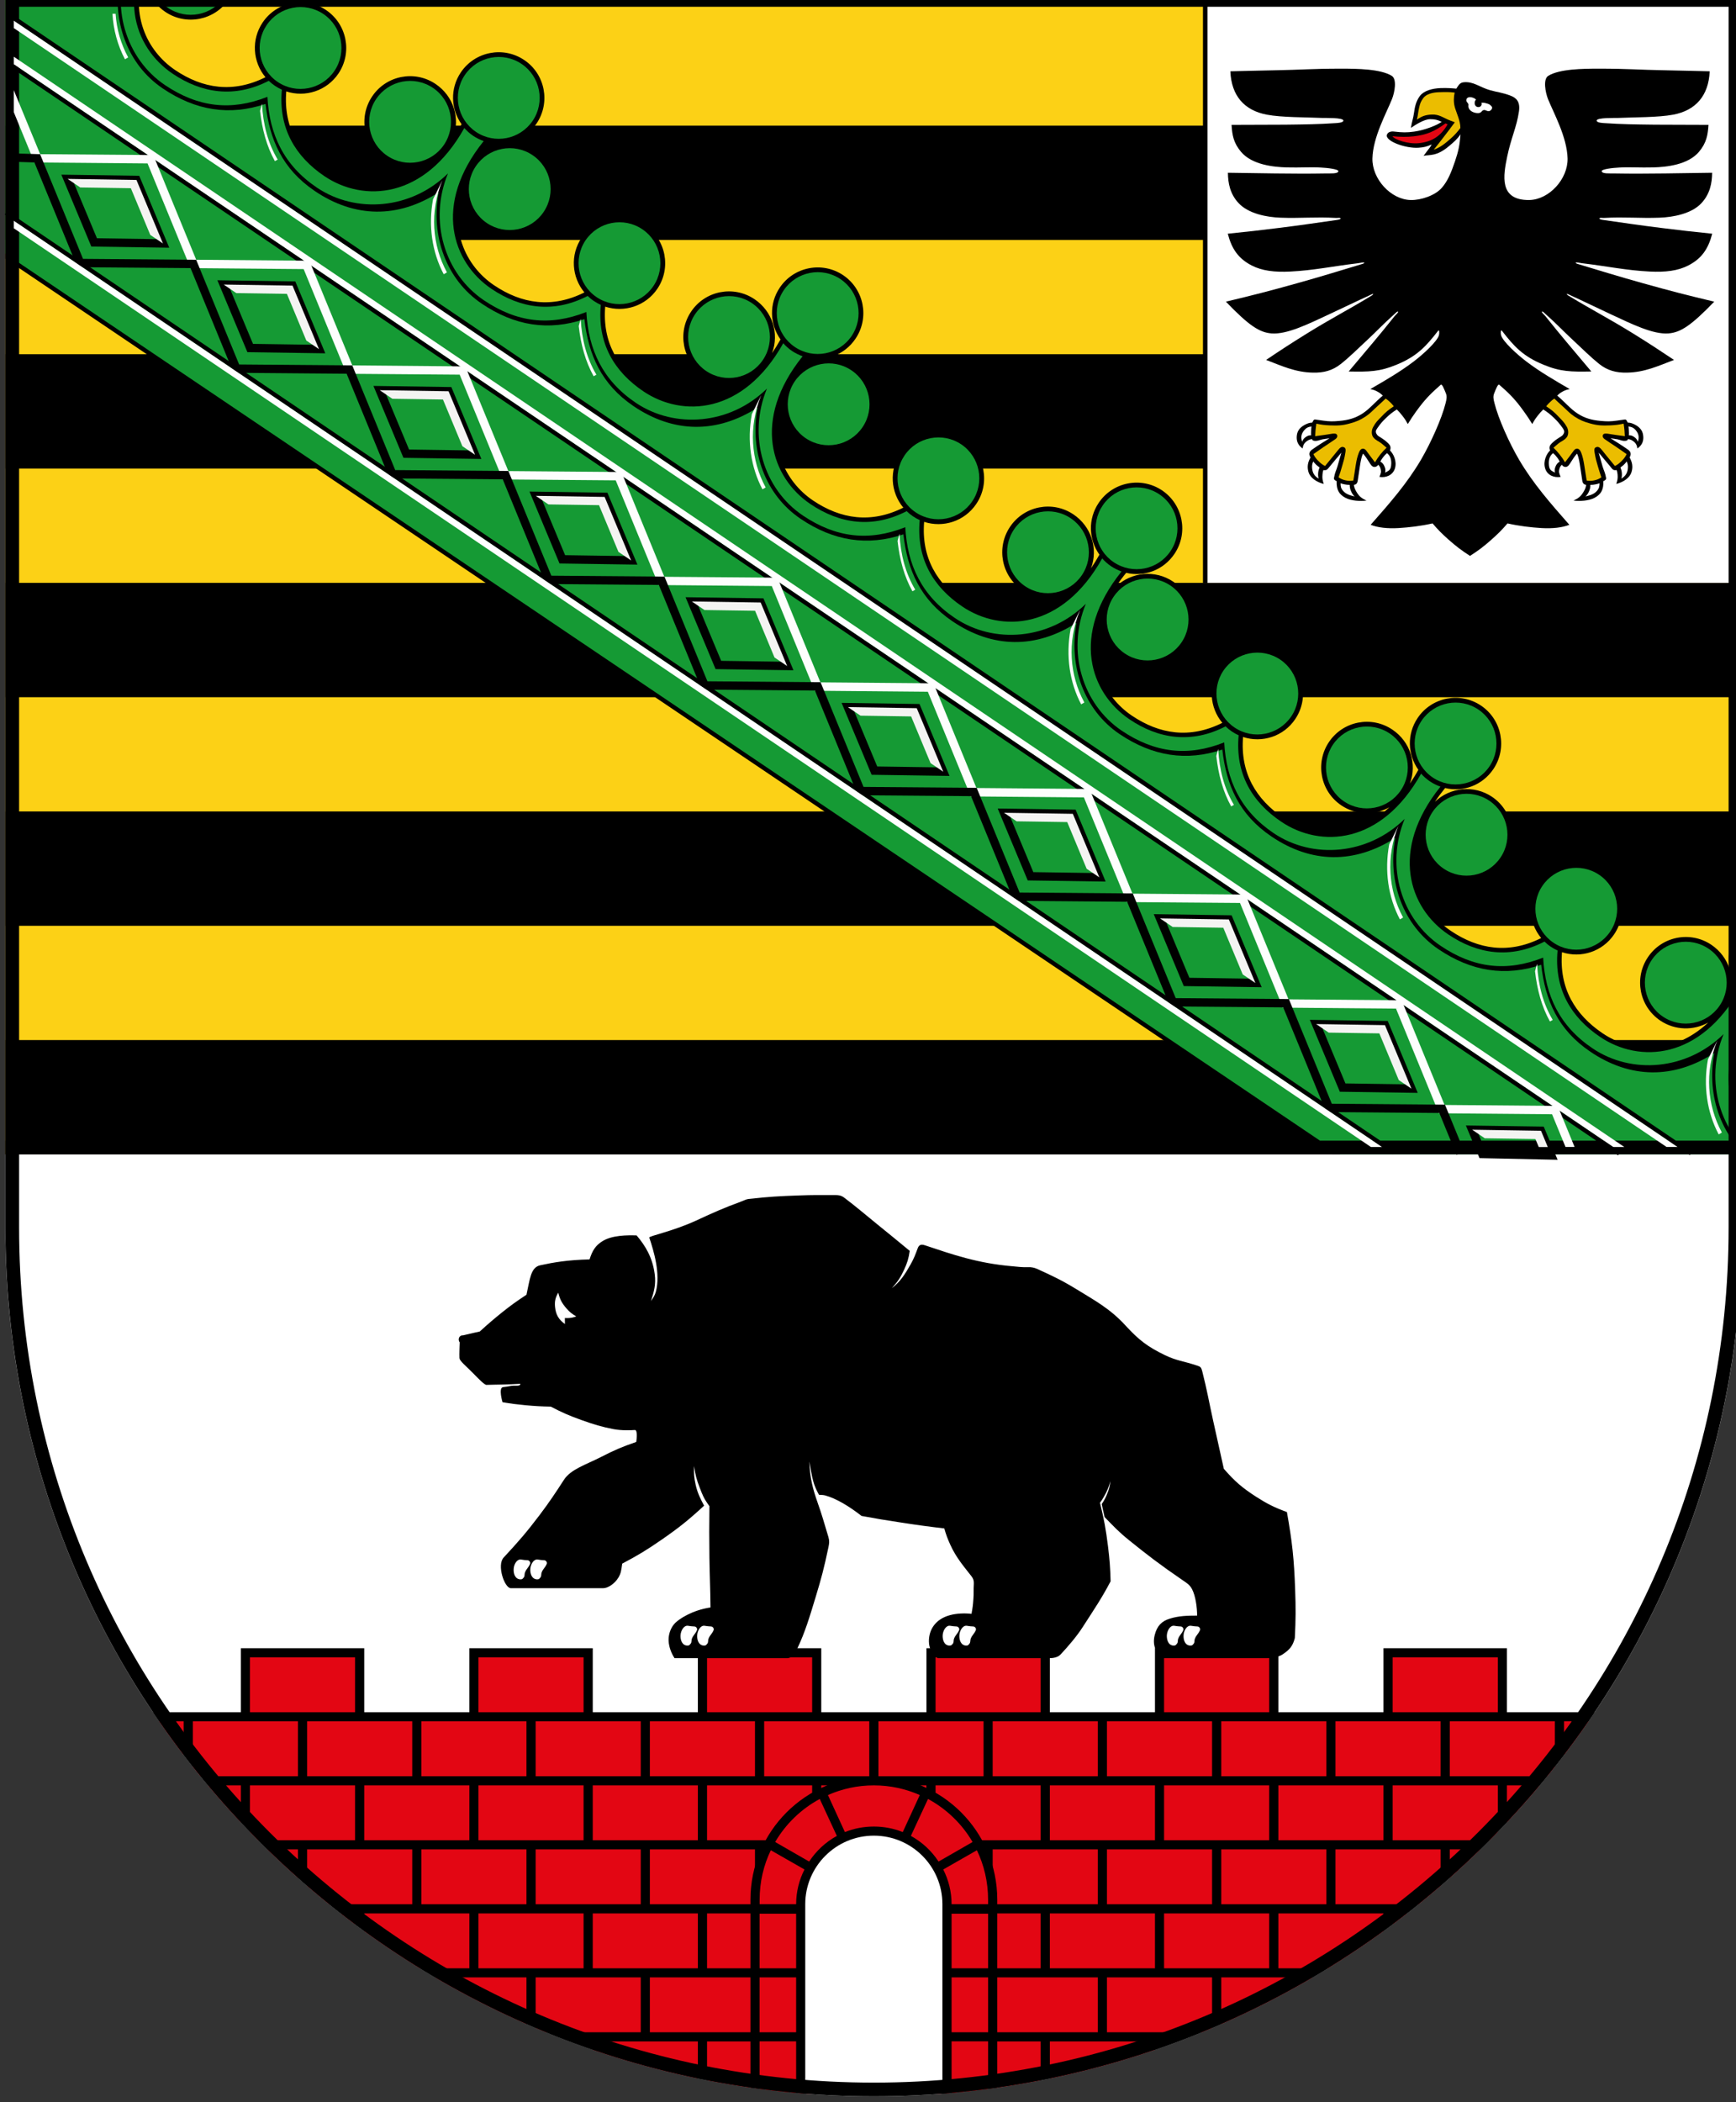 <?xml version="1.0" encoding="UTF-8" standalone="no"?>
<!-- Created with Inkscape (http://www.inkscape.org/) -->
<svg width="41.471mm" height="50.2mm" viewBox="0 0 41.471 50.2" version="1.1" id="svg5" xml:space="preserve" inkscape:version="1.3-beta (cedbd6c6ff, 2023-05-28)" sodipodi:docname="Wappen_Sachsen-Anhaltvvvvvvvvvvvvvvvv.svg" xmlns:inkscape="http://www.inkscape.org/namespaces/inkscape" xmlns:sodipodi="http://sodipodi.sourceforge.net/DTD/sodipodi-0.dtd" xmlns="http://www.w3.org/2000/svg" xmlns:svg="http://www.w3.org/2000/svg"><rect x="0" y="0" width="41.471" height="50.2" fill="#333333" stroke="none"/><sodipodi:namedview id="namedview7" pagecolor="#ffffff" bordercolor="#999999" borderopacity="1" inkscape:showpageshadow="0" inkscape:pageopacity="0" inkscape:pagecheckerboard="0" inkscape:deskcolor="#d1d1d1" inkscape:document-units="mm" showgrid="false" inkscape:zoom="2" inkscape:cx="55" inkscape:cy="83" inkscape:window-width="1920" inkscape:window-height="1001" inkscape:window-x="-8" inkscape:window-y="-8" inkscape:window-maximized="1" inkscape:current-layer="layer1"/><defs id="defs2"><clipPath clipPathUnits="userSpaceOnUse" id="clipPath402"><path d="M 142.441,36 H 277.795 V 139.276 H 142.441 Z" id="path400"/></clipPath><clipPath clipPathUnits="userSpaceOnUse" id="clipPath422"><path d="m 190.777,106.781 c 0,-7.633 6.19,-13.822 13.824,-13.822 v 0 c 7.632,0 13.821,6.189 13.821,13.822 v 0 19.638 l -27.645,0.004 z" id="path420"/></clipPath><clipPath clipPathUnits="userSpaceOnUse" id="clipPath432"><path d="M 142.441,43.276 H 266.81 v 83.173 H 142.441 Z" id="path430"/></clipPath><clipPath clipPathUnits="userSpaceOnUse" id="clipPath444"><path d="M 142.441,36 H 277.795 V 139.276 H 142.441 Z" id="path442"/></clipPath><clipPath clipPathUnits="userSpaceOnUse" id="clipPath516"><path d="m 190.777,106.781 c 0,-7.633 6.19,-13.822 13.824,-13.822 v 0 c 7.632,0 13.821,6.189 13.821,13.822 v 0 z" id="path514"/></clipPath><clipPath clipPathUnits="userSpaceOnUse" id="clipPath694"><path d="m 190.777,107.945 h 27.644 v 18.478 h -27.644 z" id="path692"/></clipPath><clipPath clipPathUnits="userSpaceOnUse" id="clipPath710"><path d="M 142.441,36 H 277.795 V 139.276 H 142.441 Z" id="path708"/></clipPath><clipPath clipPathUnits="userSpaceOnUse" id="clipPath762"><path d="m 190.777,107.945 h 27.644 v 18.478 h -27.644 z" id="path760"/></clipPath><clipPath clipPathUnits="userSpaceOnUse" id="clipPath778"><path d="M 142.441,36 H 277.795 V 139.276 H 142.441 Z" id="path776"/></clipPath><clipPath clipPathUnits="userSpaceOnUse" id="clipPath806"><path d="m 190.777,107.945 h 27.644 v 18.478 h -27.644 z" id="path804"/></clipPath><clipPath clipPathUnits="userSpaceOnUse" id="clipPath842"><path d="M 142.441,36 H 277.795 V 139.276 H 142.441 Z" id="path840"/></clipPath></defs><g inkscape:label="Ebene 1" inkscape:groupmode="layer" id="layer1" transform="translate(-17.761,-231.305)"><g id="g371" transform="translate(-0.335,-0.038)" style="opacity:1"><g id="g6974" transform="matrix(4.252,0,0,4.252,-777.535,-491.174)"><g id="g6498" transform="matrix(0.353,0,0,-0.353,119.805,214.512)"><g id="g6496" clip-path="url(#clipPath402)"><path d="m 190.778,126.423 h 27.644 v -18.478 h -27.644 z" style="fill:#fcd116;fill-opacity:1;fill-rule:nonzero;stroke:none" id="path6484"/><path d="m 190.778,124.313 h 27.644 v -1.819 h -27.644 z" style="fill:#000000;fill-opacity:1;fill-rule:nonzero;stroke:none" id="path6486"/><path d="m 190.778,120.676 h 27.644 v -1.819 h -27.644 z" style="fill:#000000;fill-opacity:1;fill-rule:nonzero;stroke:none" id="path6488"/><path d="m 190.778,117.038 h 27.644 v -1.819 h -27.644 z" style="fill:#000000;fill-opacity:1;fill-rule:nonzero;stroke:none" id="path6490"/><path d="m 190.778,113.401 h 27.644 v -1.819 h -27.644 z" style="fill:#000000;fill-opacity:1;fill-rule:nonzero;stroke:none" id="path6492"/><path d="m 190.778,109.764 h 27.644 v -1.819 h -27.644 z" style="fill:#000000;fill-opacity:1;fill-rule:nonzero;stroke:none" id="path6494"/></g></g><g id="g6504" transform="matrix(0.353,0,0,-0.353,119.805,214.512)"><g id="g6502" clip-path="url(#clipPath422)"><path d="m 190.778,92.232 h 27.644 v 15.713 h -27.644 z" style="fill:#ffffff;fill-opacity:1;fill-rule:nonzero;stroke:none" id="path6500"/></g></g><g id="g6512" transform="matrix(0.353,0,0,-0.353,119.805,214.512)"><g id="g6510" clip-path="url(#clipPath432)"><g id="g6508" transform="translate(204.6,92.959)"/></g></g><g id="g6580" transform="matrix(0.353,0,0,-0.353,119.805,214.512)"><g id="g6578" clip-path="url(#clipPath444)"><path d="m 209.838,117.038 h 8.584 v 9.384 h -8.584 z" style="fill:#000000;fill-opacity:1;fill-rule:nonzero;stroke:none" id="path6514"/><path d="m 209.91,117.038 h 8.511 v 9.384 h -8.511 z" style="fill:#ffffff;fill-opacity:1;fill-rule:nonzero;stroke:none" id="path6516"/><g id="g6520" transform="translate(215.032,123.129)"><path d="m 0,0 c -0.489,-0.006 -0.413,0.395 -0.352,0.691 0.062,0.3 0.151,0.469 0.187,0.718 0.023,0.157 -0.041,0.217 -0.14,0.254 C -0.442,1.713 -0.5,1.713 -0.623,1.747 -0.791,1.794 -0.89,1.892 -1.05,1.873 -1.108,1.866 -1.129,1.821 -1.162,1.772 -1.212,1.777 -1.303,1.785 -1.411,1.781 -1.549,1.776 -1.68,1.738 -1.742,1.655 -1.805,1.569 -1.822,1.481 -1.835,1.389 -1.847,1.297 -1.871,1.243 -1.884,1.148 c 0.079,0.054 0.213,0.138 0.305,0.138 0.074,0 0.118,-0.009 0.184,-0.042 -0.067,-0.05 -0.257,-0.13 -0.435,-0.155 -0.123,-0.017 -0.191,-0.015 -0.319,0 -0.049,0.006 -0.1,-0.003 -0.117,-0.05 -0.035,-0.098 0.289,-0.22 0.5,-0.207 0.085,0.005 0.134,0.017 0.212,0.052 C -1.569,0.848 -1.604,0.811 -1.637,0.765 -1.654,0.741 -1.665,0.727 -1.683,0.703 c 0.096,0.022 0.204,-0.015 0.405,0.155 0.077,0.065 0.125,0.104 0.183,0.187 C -1.108,0.874 -1.128,0.777 -1.183,0.615 -1.242,0.442 -1.296,0.305 -1.392,0.195 -1.498,0.072 -1.725,-0.004 -1.888,0 c -0.317,0.007 -0.616,0.336 -0.609,0.662 0.008,0.34 0.226,0.729 0.311,0.943 0.042,0.104 0.084,0.319 -0.005,0.372 -0.179,0.109 -0.552,0.113 -0.8,0.113 -0.477,0 -0.613,-0.018 -1.074,-0.026 -0.266,-0.005 -0.423,-0.01 -0.693,-0.016 0.016,-0.389 0.223,-0.623 0.581,-0.69 0.24,-0.045 0.614,-0.04 0.881,-0.052 0.044,-0.002 0.334,0.008 0.337,-0.042 C -2.958,1.229 -3.06,1.225 -3.093,1.223 -3.372,1.205 -3.554,1.203 -3.882,1.199 -4.206,1.196 -4.374,1.199 -4.739,1.196 -4.729,1.031 -4.707,0.909 -4.59,0.769 -4.414,0.558 -4.066,0.525 -3.863,0.519 -3.644,0.513 -3.487,0.527 -3.32,0.517 -3.209,0.512 -3.038,0.49 -3.039,0.46 -3.042,0.414 -3.161,0.425 -3.26,0.423 -3.75,0.414 -4.355,0.429 -4.797,0.434 c 0.002,-0.165 0.033,-0.335 0.168,-0.481 0.158,-0.172 0.453,-0.226 0.668,-0.234 0.316,-0.012 0.556,0.015 0.889,-0.004 0.026,-0.001 0.067,0.008 0.069,-0.008 0.002,-0.014 -0.039,-0.021 -0.067,-0.025 -0.326,-0.046 -0.553,-0.081 -0.908,-0.125 -0.32,-0.04 -0.5,-0.06 -0.821,-0.093 0.062,-0.238 0.165,-0.394 0.38,-0.505 0.168,-0.086 0.364,-0.109 0.613,-0.097 0.372,0.018 0.678,0.085 1.077,0.132 0.039,0.005 0.099,0.02 0.102,0.009 0.004,-0.013 -0.04,-0.023 -0.067,-0.031 -0.309,-0.093 -0.614,-0.188 -1.009,-0.298 -0.437,-0.122 -0.685,-0.186 -1.126,-0.291 0.367,-0.382 0.534,-0.49 0.726,-0.505 0.248,-0.019 0.582,0.148 0.928,0.309 0.226,0.105 0.426,0.203 0.635,0.298 0.02,0.01 0.051,0.026 0.054,0.02 0.006,-0.011 -0.034,-0.032 -0.054,-0.044 -0.334,-0.203 -0.62,-0.349 -1.005,-0.588 -0.254,-0.158 -0.396,-0.25 -0.644,-0.417 0.247,-0.094 0.463,-0.197 0.745,-0.202 0.172,-0.004 0.31,0.032 0.443,0.137 0.138,0.109 0.263,0.235 0.429,0.389 0.162,0.151 0.23,0.23 0.412,0.393 0.022,0.019 0.061,0.063 0.07,0.052 0.011,-0.013 -0.031,-0.044 -0.052,-0.07 -0.255,-0.321 -0.425,-0.516 -0.733,-0.883 0.324,-0.006 0.491,-0.004 0.76,0.107 0.33,0.135 0.472,0.295 0.664,0.541 0.019,0.028 0.022,-0.04 0.012,-0.073 -0.031,-0.101 -0.251,-0.302 -0.401,-0.416 -0.217,-0.165 -0.454,-0.302 -0.691,-0.439 0.046,-0.009 0.073,-0.018 0.114,-0.04 0.036,-0.02 0.056,-0.034 0.085,-0.064 -0.117,-0.096 -0.204,-0.207 -0.323,-0.285 -0.116,-0.075 -0.23,-0.105 -0.365,-0.117 -0.106,-0.01 -0.157,-0.01 -0.259,0.004 -0.042,0.005 -0.083,0.013 -0.129,0.018 -0.024,0.004 -0.034,-0.025 -0.046,-0.049 -0.036,-0.002 -0.058,-0.007 -0.092,-0.022 -0.088,-0.039 -0.147,-0.095 -0.155,-0.19 -0.008,-0.086 0.023,-0.152 0.094,-0.2 0.005,0.055 0.027,0.09 0.072,0.121 0.027,0.018 0.046,0.025 0.078,0.028 0.002,-0.026 0.038,-0.03 0.066,-0.028 0.03,0.002 0.062,0.017 0.102,0.025 0.043,0.008 0.064,0.009 0.11,0.017 -0.097,-0.061 -0.178,-0.11 -0.256,-0.165 -0.031,-0.022 -0.054,-0.033 -0.064,-0.07 -0.006,-0.021 0,-0.038 0.016,-0.072 -0.04,-0.072 -0.058,-0.143 -0.031,-0.233 0.027,-0.087 0.123,-0.157 0.242,-0.187 -0.019,0.058 -0.025,0.09 -0.02,0.148 0.002,0.029 0.005,0.045 0.014,0.073 0.034,-0.005 0.053,-0.003 0.078,0.027 0.037,0.046 0.059,0.072 0.097,0.117 0.043,0.052 0.068,0.081 0.112,0.133 -0.024,-0.086 -0.038,-0.134 -0.063,-0.22 -0.021,-0.071 -0.038,-0.087 -0.055,-0.182 -0.005,-0.026 0.015,-0.039 0.042,-0.051 -0.004,-0.14 0.039,-0.211 0.141,-0.266 0.084,-0.046 0.246,-0.059 0.335,-0.042 -0.079,0.032 -0.122,0.07 -0.164,0.144 -0.021,0.037 -0.031,0.061 -0.038,0.104 0.033,0.005 0.055,0.019 0.062,0.068 0.015,0.106 0.025,0.161 0.04,0.265 0.01,0.065 0.034,0.166 0.048,0.162 0.037,-0.045 0.067,-0.09 0.111,-0.16 0.021,-0.034 0.047,-0.057 0.083,-0.048 0.021,0.006 0.034,0.016 0.044,0.034 0.022,-0.023 0.032,-0.04 0.04,-0.071 0.011,-0.048 0.001,-0.069 -0.021,-0.123 0.108,-0.017 0.212,0.028 0.246,0.132 0.038,0.117 -0.025,0.24 -0.078,0.289 0.021,0.048 0.004,0.082 -0.028,0.114 -0.083,0.081 -0.153,0.105 -0.172,0.129 -0.038,0.047 -0.027,0.075 -0.002,0.11 0.056,0.079 0.079,0.106 0.14,0.164 0.061,0.059 0.099,0.089 0.171,0.135 0.038,-0.037 0.058,-0.06 0.09,-0.102 0.038,-0.048 0.056,-0.077 0.085,-0.13 0.05,0.082 0.08,0.127 0.136,0.205 0.069,0.093 0.109,0.146 0.188,0.231 0.076,0.081 0.174,0.165 0.196,0.185 0.023,0.034 0.06,-0.071 0.086,-0.132 0.02,-0.051 0.011,-0.094 -0.004,-0.155 -0.06,-0.244 -0.237,-0.637 -0.394,-0.905 -0.225,-0.381 -0.497,-0.689 -0.799,-1.032 0.112,-0.045 0.269,-0.062 0.442,-0.052 0.17,0.01 0.357,0.032 0.543,0.074 0.09,-0.105 0.146,-0.161 0.249,-0.253 0.128,-0.113 0.205,-0.172 0.347,-0.264 0.143,0.092 0.22,0.151 0.347,0.264 0.103,0.092 0.159,0.148 0.25,0.253 0.186,-0.042 0.372,-0.064 0.542,-0.074 0.174,-0.01 0.33,0.007 0.442,0.052 -0.301,0.343 -0.573,0.651 -0.798,1.032 -0.158,0.268 -0.334,0.661 -0.394,0.905 -0.016,0.061 -0.025,0.104 -0.004,0.155 0.025,0.061 0.062,0.166 0.085,0.132 0.023,-0.02 0.121,-0.104 0.197,-0.185 0.079,-0.085 0.119,-0.138 0.187,-0.231 0.056,-0.078 0.087,-0.123 0.137,-0.205 0.028,0.053 0.047,0.082 0.084,0.13 0.033,0.042 0.053,0.065 0.091,0.102 0.071,-0.046 0.11,-0.076 0.171,-0.135 0.06,-0.058 0.083,-0.085 0.14,-0.164 C 0.557,-3.666 0.569,-3.694 0.531,-3.741 0.512,-3.765 0.442,-3.789 0.359,-3.87 0.326,-3.902 0.309,-3.936 0.331,-3.984 0.277,-4.033 0.215,-4.156 0.253,-4.273 0.286,-4.377 0.391,-4.422 0.499,-4.405 0.476,-4.351 0.466,-4.33 0.478,-4.282 c 0.008,0.031 0.017,0.048 0.04,0.071 0.01,-0.018 0.022,-0.028 0.043,-0.034 0.036,-0.009 0.062,0.014 0.083,0.048 0.044,0.07 0.074,0.115 0.112,0.16 0.013,0.004 0.037,-0.097 0.047,-0.162 0.016,-0.104 0.025,-0.159 0.04,-0.265 C 0.85,-4.513 0.874,-4.527 0.905,-4.532 0.898,-4.575 0.889,-4.599 0.867,-4.636 0.825,-4.71 0.782,-4.748 0.703,-4.78 c 0.089,-0.017 0.252,-0.004 0.335,0.042 0.102,0.055 0.145,0.126 0.141,0.266 0.028,0.012 0.047,0.025 0.043,0.051 -0.018,0.095 -0.034,0.111 -0.056,0.182 -0.024,0.086 -0.038,0.134 -0.062,0.22 0.043,-0.052 0.069,-0.081 0.111,-0.133 0.039,-0.045 0.06,-0.071 0.097,-0.117 0.025,-0.03 0.043,-0.032 0.078,-0.027 0.009,-0.028 0.012,-0.044 0.015,-0.073 0.005,-0.058 -0.002,-0.09 -0.021,-0.148 0.119,0.03 0.216,0.1 0.242,0.187 0.028,0.09 0.01,0.161 -0.029,0.233 0.014,0.034 0.02,0.051 0.014,0.072 -0.01,0.037 -0.033,0.048 -0.064,0.07 -0.078,0.055 -0.159,0.104 -0.255,0.165 0.045,-0.008 0.066,-0.009 0.11,-0.017 0.039,-0.008 0.071,-0.023 0.101,-0.025 0.029,-0.002 0.064,0.002 0.066,0.028 0.033,-0.003 0.052,-0.01 0.078,-0.028 0.046,-0.031 0.067,-0.066 0.072,-0.121 0.072,0.048 0.103,0.114 0.094,0.2 -0.008,0.095 -0.068,0.151 -0.154,0.19 -0.034,0.015 -0.056,0.02 -0.093,0.022 C 1.555,-3.517 1.544,-3.488 1.52,-3.492 1.475,-3.497 1.433,-3.505 1.391,-3.51 1.29,-3.524 1.238,-3.524 1.133,-3.514 c -0.135,0.012 -0.25,0.042 -0.365,0.117 -0.12,0.078 -0.207,0.189 -0.324,0.285 0.03,0.03 0.049,0.044 0.085,0.064 0.041,0.022 0.068,0.031 0.114,0.04 -0.236,0.137 -0.473,0.274 -0.69,0.439 -0.15,0.114 -0.371,0.315 -0.402,0.416 -0.01,0.033 -0.006,0.101 0.013,0.073 0.191,-0.246 0.333,-0.406 0.664,-0.541 0.268,-0.111 0.435,-0.113 0.759,-0.107 -0.308,0.367 -0.477,0.562 -0.733,0.883 -0.021,0.026 -0.063,0.057 -0.052,0.07 0.009,0.011 0.048,-0.033 0.071,-0.052 0.182,-0.163 0.25,-0.242 0.413,-0.393 0.165,-0.154 0.291,-0.28 0.427,-0.389 0.133,-0.105 0.271,-0.141 0.443,-0.137 0.283,0.005 0.499,0.108 0.747,0.202 -0.25,0.167 -0.391,0.259 -0.645,0.417 -0.386,0.239 -0.671,0.385 -1.005,0.588 -0.021,0.012 -0.062,0.033 -0.055,0.044 0.003,0.006 0.034,-0.01 0.055,-0.02 0.209,-0.095 0.408,-0.193 0.634,-0.298 0.346,-0.161 0.681,-0.328 0.928,-0.309 0.192,0.015 0.36,0.123 0.728,0.505 -0.442,0.105 -0.69,0.169 -1.127,0.291 -0.396,0.11 -0.7,0.205 -1.01,0.298 -0.027,0.008 -0.071,0.018 -0.067,0.031 0.004,0.011 0.063,-0.004 0.103,-0.009 0.398,-0.047 0.704,-0.114 1.077,-0.132 0.249,-0.012 0.444,0.011 0.612,0.097 0.215,0.111 0.318,0.267 0.38,0.505 -0.321,0.033 -0.501,0.053 -0.821,0.093 -0.354,0.044 -0.582,0.079 -0.907,0.125 -0.028,0.004 -0.069,0.011 -0.067,0.025 10e-4,0.016 0.042,0.007 0.069,0.008 0.332,0.019 0.572,-0.008 0.889,0.004 0.215,0.008 0.51,0.062 0.668,0.234 C 2.876,0.099 2.908,0.269 2.91,0.434 2.467,0.429 1.863,0.414 1.372,0.423 1.273,0.425 1.155,0.414 1.152,0.46 1.15,0.49 1.321,0.512 1.432,0.517 1.599,0.527 1.757,0.513 1.975,0.519 2.179,0.525 2.526,0.558 2.702,0.769 2.819,0.909 2.841,1.031 2.852,1.196 2.486,1.199 2.319,1.196 1.995,1.199 1.666,1.203 1.485,1.205 1.207,1.223 1.172,1.225 1.07,1.229 1.072,1.264 1.074,1.314 1.364,1.304 1.408,1.306 1.675,1.318 2.049,1.313 2.29,1.358 2.647,1.425 2.854,1.659 2.871,2.048 2.6,2.054 2.443,2.059 2.177,2.064 1.716,2.072 1.581,2.09 1.103,2.09 0.855,2.09 0.482,2.086 0.303,1.977 0.214,1.924 0.257,1.709 0.298,1.605 0.384,1.391 0.601,1.002 0.609,0.662 0.616,0.336 0.318,0.007 0,0" style="opacity:1;fill:#000000;fill-opacity:1;fill-rule:nonzero;stroke:none" id="path6518"/></g><g id="g6524" transform="translate(214.088,117.545)"/><g id="g6528" transform="translate(212.661,118.968)"><path d="M 0,0 C 0.014,0.027 0.023,0.042 0.042,0.066 0.064,0.095 0.078,0.11 0.106,0.134 0.159,0.091 0.175,0.037 0.174,-0.028 0.172,-0.136 0.137,-0.144 0.076,-0.176 0.084,-0.138 0.082,-0.113 0.066,-0.078 0.051,-0.041 0.034,-0.021 0,0" style="fill:#ffffff;fill-opacity:1;fill-rule:nonzero;stroke:none" id="path6526"/></g><g id="g6532" transform="translate(212.173,118.597)"><path d="m 0,0 c -0.03,0 -0.049,0.002 -0.079,0.008 -0.027,0.005 -0.042,0.009 -0.066,0.018 0,-0.047 0.005,-0.079 0.035,-0.115 0.046,-0.055 0.096,-0.072 0.188,-0.096 C 0.053,-0.159 0.04,-0.141 0.025,-0.108 0.007,-0.069 0.002,-0.043 0,0" style="fill:#ffffff;fill-opacity:1;fill-rule:nonzero;stroke:none" id="path6530"/></g><g id="g6536" transform="translate(211.694,118.873)"><path d="m 0,0 c -0.02,0.018 -0.031,0.023 -0.05,0.04 -0.021,0.02 -0.032,0.033 -0.051,0.057 -0.016,-0.038 -0.021,-0.063 -0.018,-0.105 0.006,-0.077 0.037,-0.129 0.104,-0.168 -0.008,0.032 -0.01,0.052 -0.008,0.085 C -0.02,-0.054 -0.013,-0.031 0,0" style="fill:#ffffff;fill-opacity:1;fill-rule:nonzero;stroke:none" id="path6534"/></g><g id="g6540" transform="translate(211.565,119.526)"><path d="m 0,0 c -0.053,-0.006 -0.086,-0.023 -0.119,-0.064 -0.045,-0.055 -0.054,-0.113 -0.029,-0.178 0.013,0.036 0.029,0.056 0.061,0.077 0.028,0.019 0.048,0.025 0.082,0.025 -0.002,0.027 -0.002,0.043 0,0.07 0,0.027 0.002,0.043 0.005,0.07" style="fill:#ffffff;fill-opacity:1;fill-rule:nonzero;stroke:none" id="path6538"/></g><g id="g6544" transform="translate(212.746,119.97)"><path d="M 0,0 C 0.028,-0.019 0.043,-0.031 0.068,-0.055 0.094,-0.079 0.107,-0.094 0.129,-0.123 0.046,-0.178 0,-0.215 -0.068,-0.288 -0.126,-0.348 -0.16,-0.378 -0.2,-0.454 c -0.029,-0.052 -0.029,-0.125 0.005,-0.165 0.043,-0.05 0.078,-0.055 0.125,-0.092 0.033,-0.027 0.052,-0.042 0.084,-0.071 -0.04,-0.038 -0.062,-0.061 -0.096,-0.103 -0.038,-0.048 -0.058,-0.077 -0.088,-0.129 -0.07,0.093 -0.103,0.134 -0.14,0.187 -0.029,0.039 -0.085,0.053 -0.117,-0.034 -0.023,-0.059 -0.036,-0.114 -0.048,-0.189 -0.019,-0.112 -0.025,-0.172 -0.04,-0.254 -0.045,-0.007 -0.072,-0.007 -0.118,0.002 -0.048,0.01 -0.076,0.022 -0.117,0.049 0.025,0.07 0.037,0.109 0.057,0.18 0.023,0.081 0.035,0.11 0.051,0.21 0.006,0.034 0.01,0.071 -0.015,0.085 -0.04,0.023 -0.068,0.002 -0.107,-0.049 -0.046,-0.058 -0.073,-0.09 -0.12,-0.147 -0.031,-0.039 -0.049,-0.061 -0.081,-0.099 -0.044,0.024 -0.067,0.041 -0.102,0.076 -0.039,0.038 -0.058,0.064 -0.084,0.113 0.065,0.046 0.102,0.071 0.167,0.116 0.072,0.049 0.121,0.079 0.186,0.125 0.02,0.015 0.033,0.035 0.026,0.06 -0.01,0.034 -0.058,0.028 -0.088,0.023 -0.054,-0.01 -0.092,-0.014 -0.15,-0.023 -0.045,-0.006 -0.069,-0.009 -0.112,-0.015 0.001,0.034 0.003,0.053 0.005,0.087 0.005,0.044 0.007,0.068 0.014,0.112 0.08,-0.017 0.126,-0.023 0.208,-0.027 0.128,-0.005 0.204,-0.004 0.327,0.031 0.103,0.028 0.161,0.053 0.25,0.111 0.075,0.05 0.107,0.091 0.174,0.151 C -0.087,-0.082 -0.056,-0.052 0,0" style="fill:#ebbd00;fill-opacity:1;fill-rule:nonzero;stroke:none" id="path6542"/></g><g id="g6548" transform="translate(215.516,118.968)"><path d="M 0,0 C -0.014,0.027 -0.023,0.042 -0.042,0.066 -0.064,0.095 -0.078,0.11 -0.106,0.134 -0.159,0.091 -0.175,0.037 -0.174,-0.028 c 0.002,-0.108 0.037,-0.116 0.099,-0.148 -0.009,0.038 -0.006,0.063 0.009,0.098 C -0.051,-0.041 -0.034,-0.021 0,0" style="fill:#ffffff;fill-opacity:1;fill-rule:nonzero;stroke:none" id="path6546"/></g><g id="g6552" transform="translate(216.004,118.597)"><path d="M 0,0 C 0.031,0 0.049,0.002 0.08,0.008 0.106,0.013 0.121,0.017 0.146,0.026 0.145,-0.021 0.14,-0.053 0.11,-0.089 0.064,-0.144 0.016,-0.161 -0.078,-0.185 c 0.026,0.026 0.039,0.044 0.054,0.077 C -0.007,-0.069 0,-0.043 0,0" style="fill:#ffffff;fill-opacity:1;fill-rule:nonzero;stroke:none" id="path6550"/></g><g id="g6556" transform="translate(216.482,118.873)"><path d="M 0,0 C 0.021,0.018 0.031,0.023 0.05,0.04 0.071,0.06 0.082,0.073 0.1,0.097 0.117,0.059 0.122,0.034 0.119,-0.008 0.114,-0.085 0.081,-0.137 0.015,-0.176 0.023,-0.144 0.025,-0.124 0.023,-0.091 0.02,-0.054 0.014,-0.031 0,0" style="fill:#ffffff;fill-opacity:1;fill-rule:nonzero;stroke:none" id="path6554"/></g><g id="g6560" transform="translate(216.611,119.526)"><path d="m 0,0 c 0.052,-0.006 0.086,-0.023 0.119,-0.064 0.045,-0.055 0.053,-0.113 0.029,-0.178 -0.013,0.036 -0.029,0.056 -0.061,0.077 -0.028,0.019 -0.048,0.025 -0.082,0.025 0.002,0.027 0.002,0.043 0,0.07 C 0.004,-0.043 0.004,-0.027 0,0" style="fill:#ffffff;fill-opacity:1;fill-rule:nonzero;stroke:none" id="path6558"/></g><g id="g6564" transform="translate(215.43,119.97)"><path d="m 0,0 c -0.028,-0.019 -0.043,-0.031 -0.067,-0.055 -0.027,-0.024 -0.04,-0.039 -0.062,-0.068 0.084,-0.055 0.128,-0.092 0.197,-0.165 0.058,-0.06 0.091,-0.09 0.133,-0.166 C 0.229,-0.506 0.229,-0.579 0.195,-0.619 0.153,-0.669 0.117,-0.674 0.07,-0.711 0.037,-0.738 0.019,-0.753 -0.013,-0.782 0.026,-0.82 0.047,-0.843 0.081,-0.885 0.12,-0.933 0.14,-0.962 0.17,-1.014 c 0.071,0.093 0.103,0.134 0.14,0.187 0.028,0.039 0.085,0.053 0.118,-0.034 0.022,-0.059 0.035,-0.114 0.047,-0.189 0.019,-0.112 0.025,-0.172 0.04,-0.254 0.045,-0.007 0.072,-0.007 0.117,0.002 0.049,0.01 0.076,0.022 0.117,0.049 -0.024,0.07 -0.036,0.109 -0.057,0.18 -0.023,0.081 -0.033,0.11 -0.05,0.21 -0.006,0.034 -0.011,0.071 0.014,0.085 0.041,0.023 0.069,0.002 0.109,-0.049 0.045,-0.058 0.072,-0.09 0.119,-0.147 0.032,-0.039 0.049,-0.061 0.081,-0.099 0.044,0.024 0.067,0.041 0.102,0.076 0.039,0.038 0.059,0.064 0.084,0.113 -0.064,0.046 -0.102,0.071 -0.167,0.116 -0.073,0.049 -0.121,0.079 -0.186,0.125 -0.02,0.015 -0.033,0.035 -0.026,0.06 0.009,0.034 0.058,0.028 0.087,0.023 C 0.914,-0.57 0.952,-0.574 1.01,-0.583 1.054,-0.589 1.079,-0.592 1.122,-0.598 1.12,-0.564 1.119,-0.545 1.117,-0.511 1.113,-0.467 1.11,-0.443 1.103,-0.399 1.023,-0.416 0.977,-0.422 0.895,-0.426 0.767,-0.431 0.692,-0.43 0.567,-0.395 0.466,-0.367 0.408,-0.342 0.318,-0.284 0.243,-0.234 0.211,-0.193 0.144,-0.133 0.087,-0.082 0.055,-0.052 0,0" style="fill:#ebbd00;fill-opacity:1;fill-rule:nonzero;stroke:none" id="path6562"/></g><g id="g6568" transform="translate(212.854,124.145)"><path d="m 0,0 c 0.116,-0.014 0.232,-0.014 0.334,-0.003 0.214,0.024 0.337,0.08 0.51,0.206 L 0.878,0.189 C 0.773,0.005 0.635,-0.087 0.425,-0.111 0.255,-0.131 0.031,-0.056 0,0" style="fill:#e30613;fill-opacity:1;fill-rule:nonzero;stroke:none" id="path6566"/></g><g id="g6572" transform="translate(213.511,123.93)"><path d="M 0,0 C 0.059,0.073 0.091,0.114 0.148,0.188 0.222,0.283 0.263,0.338 0.335,0.436 0.309,0.446 0.295,0.452 0.269,0.461 0.153,0.505 0.09,0.565 -0.034,0.559 -0.13,0.554 -0.189,0.534 -0.268,0.478 c 0.02,0.083 0.018,0.119 0.036,0.194 0.015,0.064 0.025,0.093 0.066,0.15 0.047,0.063 0.148,0.089 0.246,0.092 C 0.181,0.917 0.248,0.919 0.333,0.908 0.324,0.865 0.321,0.84 0.32,0.796 0.319,0.686 0.354,0.627 0.388,0.523 0.407,0.467 0.424,0.409 0.424,0.345 0.37,0.274 0.336,0.236 0.269,0.176 0.176,0.093 0.095,0.031 0,0" style="fill:#ebbd00;fill-opacity:1;fill-rule:nonzero;stroke:none" id="path6570"/></g><g id="g6576" transform="translate(214.184,124.725)"><path d="m 0,0 c -0.014,-0.013 -0.02,-0.025 -0.021,-0.043 -0.004,-0.033 0.012,-0.066 0.045,-0.073 0.024,-0.005 0.047,0.002 0.059,0.024 0.008,0.015 0.009,0.029 0.002,0.044 0.028,0.002 0.045,0 0.073,-0.008 C 0.197,-0.067 0.215,-0.068 0.249,-0.107 0.269,-0.131 0.245,-0.168 0.216,-0.179 0.183,-0.193 0.149,-0.156 0.12,-0.165 0.082,-0.175 0.09,-0.222 0.009,-0.212 c -0.067,0.007 -0.142,0.052 -0.13,0.126 0.006,0.038 -0.047,0.047 -0.031,0.094 0.01,0.028 0.043,0.037 0.072,0.032 C -0.059,0.035 -0.021,0.028 0,0" style="fill:#ffffff;fill-opacity:1;fill-rule:nonzero;stroke:none" id="path6574"/></g></g></g><g id="g6754" transform="matrix(0.353,0,0,-0.353,119.805,214.512)"><g id="g6752" clip-path="url(#clipPath516)"><g id="g6584" transform="translate(190.778,99.07)"><path d="M 0,0 H 3.747 V 1.018 H 5.711 V 0 H 7.384 V 1.018 H 9.348 V 0 h 1.673 v 1.018 h 1.964 V 0 h 1.674 v 1.018 h 1.964 V 0 h 1.673 V 1.018 H 20.26 V 0 h 1.673 v 1.018 h 1.965 V 0 h 3.746 V -6.838 H 0 Z" style="fill:#000000;fill-opacity:1;fill-rule:nonzero;stroke:none" id="path6582"/></g><path d="m 202.854,98.925 h 1.673 v -0.873 h -1.673 z" style="fill:#e30613;fill-opacity:1;fill-rule:nonzero;stroke:none" id="path6586"/><path d="m 201.035,98.925 h 1.673 v -0.873 h -1.673 z" style="fill:#e30613;fill-opacity:1;fill-rule:nonzero;stroke:none" id="path6588"/><path d="m 199.217,98.925 h 1.673 v -0.873 h -1.673 z" style="fill:#e30613;fill-opacity:1;fill-rule:nonzero;stroke:none" id="path6590"/><path d="m 197.398,98.925 h 1.673 v -0.873 h -1.673 z" style="fill:#e30613;fill-opacity:1;fill-rule:nonzero;stroke:none" id="path6592"/><path d="m 195.58,98.925 h 1.673 v -0.873 h -1.673 z" style="fill:#e30613;fill-opacity:1;fill-rule:nonzero;stroke:none" id="path6594"/><path d="m 193.761,98.925 h 1.673 v -0.873 h -1.673 z" style="fill:#e30613;fill-opacity:1;fill-rule:nonzero;stroke:none" id="path6596"/><path d="m 191.942,98.925 h 1.673 v -0.873 h -1.673 z" style="fill:#e30613;fill-opacity:1;fill-rule:nonzero;stroke:none" id="path6598"/><path d="m 204.673,98.925 h 1.673 v -0.873 h -1.673 z" style="fill:#e30613;fill-opacity:1;fill-rule:nonzero;stroke:none" id="path6600"/><path d="m 206.491,98.925 h 1.673 v -0.873 h -1.673 z" style="fill:#e30613;fill-opacity:1;fill-rule:nonzero;stroke:none" id="path6602"/><path d="m 208.31,98.925 h 1.673 v -0.873 h -1.673 z" style="fill:#e30613;fill-opacity:1;fill-rule:nonzero;stroke:none" id="path6604"/><path d="m 210.129,98.925 h 1.673 v -0.873 h -1.673 z" style="fill:#e30613;fill-opacity:1;fill-rule:nonzero;stroke:none" id="path6606"/><path d="m 211.947,98.925 h 1.673 v -0.873 h -1.673 z" style="fill:#e30613;fill-opacity:1;fill-rule:nonzero;stroke:none" id="path6608"/><path d="m 213.766,98.925 h 1.673 v -0.873 h -1.673 z" style="fill:#e30613;fill-opacity:1;fill-rule:nonzero;stroke:none" id="path6610"/><path d="m 215.585,98.925 h 1.673 v -0.873 h -1.673 z" style="fill:#e30613;fill-opacity:1;fill-rule:nonzero;stroke:none" id="path6612"/><path d="m 201.945,97.906 h 1.673 v -0.873 h -1.673 z" style="fill:#e30613;fill-opacity:1;fill-rule:nonzero;stroke:none" id="path6614"/><path d="m 200.126,97.906 h 1.673 v -0.873 h -1.673 z" style="fill:#e30613;fill-opacity:1;fill-rule:nonzero;stroke:none" id="path6616"/><path d="m 198.307,97.906 h 1.673 v -0.873 h -1.673 z" style="fill:#e30613;fill-opacity:1;fill-rule:nonzero;stroke:none" id="path6618"/><path d="m 196.489,97.906 h 1.673 v -0.873 h -1.673 z" style="fill:#e30613;fill-opacity:1;fill-rule:nonzero;stroke:none" id="path6620"/><path d="m 194.67,97.906 h 1.673 v -0.873 h -1.673 z" style="fill:#e30613;fill-opacity:1;fill-rule:nonzero;stroke:none" id="path6622"/><path d="m 192.852,97.906 h 1.673 v -0.873 h -1.673 z" style="fill:#e30613;fill-opacity:1;fill-rule:nonzero;stroke:none" id="path6624"/><path d="m 205.582,97.906 h 1.673 v -0.873 h -1.673 z" style="fill:#e30613;fill-opacity:1;fill-rule:nonzero;stroke:none" id="path6626"/><path d="m 207.401,97.906 h 1.673 v -0.873 h -1.673 z" style="fill:#e30613;fill-opacity:1;fill-rule:nonzero;stroke:none" id="path6628"/><path d="m 209.219,97.906 h 1.673 v -0.873 h -1.673 z" style="fill:#e30613;fill-opacity:1;fill-rule:nonzero;stroke:none" id="path6630"/><path d="m 211.038,97.906 h 1.673 v -0.873 h -1.673 z" style="fill:#e30613;fill-opacity:1;fill-rule:nonzero;stroke:none" id="path6632"/><path d="m 212.857,97.906 h 1.674 v -0.873 h -1.674 z" style="fill:#e30613;fill-opacity:1;fill-rule:nonzero;stroke:none" id="path6634"/><path d="m 214.676,97.906 h 1.673 v -0.873 h -1.673 z" style="fill:#e30613;fill-opacity:1;fill-rule:nonzero;stroke:none" id="path6636"/><path d="m 201.035,96.888 h 1.673 v -0.873 h -1.673 z" style="fill:#e30613;fill-opacity:1;fill-rule:nonzero;stroke:none" id="path6638"/><path d="m 199.217,96.888 h 1.673 v -0.873 h -1.673 z" style="fill:#e30613;fill-opacity:1;fill-rule:nonzero;stroke:none" id="path6640"/><path d="m 197.398,96.888 h 1.673 v -0.873 h -1.673 z" style="fill:#e30613;fill-opacity:1;fill-rule:nonzero;stroke:none" id="path6642"/><path d="m 195.58,96.888 h 1.673 v -0.873 h -1.673 z" style="fill:#e30613;fill-opacity:1;fill-rule:nonzero;stroke:none" id="path6644"/><path d="m 193.761,96.888 h 1.673 v -0.873 h -1.673 z" style="fill:#e30613;fill-opacity:1;fill-rule:nonzero;stroke:none" id="path6646"/><path d="m 206.491,96.888 h 1.673 v -0.873 h -1.673 z" style="fill:#e30613;fill-opacity:1;fill-rule:nonzero;stroke:none" id="path6648"/><path d="m 208.31,96.888 h 1.673 v -0.873 h -1.673 z" style="fill:#e30613;fill-opacity:1;fill-rule:nonzero;stroke:none" id="path6650"/><path d="m 210.129,96.888 h 1.673 v -0.873 h -1.673 z" style="fill:#e30613;fill-opacity:1;fill-rule:nonzero;stroke:none" id="path6652"/><path d="m 211.947,96.888 h 1.673 v -0.873 h -1.673 z" style="fill:#e30613;fill-opacity:1;fill-rule:nonzero;stroke:none" id="path6654"/><path d="m 213.766,96.888 h 1.673 v -0.873 h -1.673 z" style="fill:#e30613;fill-opacity:1;fill-rule:nonzero;stroke:none" id="path6656"/><path d="m 201.945,95.869 h 1.673 v -0.873 h -1.673 z" style="fill:#e30613;fill-opacity:1;fill-rule:nonzero;stroke:none" id="path6658"/><path d="m 200.126,95.869 h 1.673 v -0.873 h -1.673 z" style="fill:#e30613;fill-opacity:1;fill-rule:nonzero;stroke:none" id="path6660"/><path d="m 198.307,95.869 h 1.673 v -0.873 h -1.673 z" style="fill:#e30613;fill-opacity:1;fill-rule:nonzero;stroke:none" id="path6662"/><path d="m 196.489,95.869 h 1.673 v -0.873 h -1.673 z" style="fill:#e30613;fill-opacity:1;fill-rule:nonzero;stroke:none" id="path6664"/><path d="m 194.67,95.869 h 1.673 v -0.873 h -1.673 z" style="fill:#e30613;fill-opacity:1;fill-rule:nonzero;stroke:none" id="path6666"/><path d="m 205.582,95.869 h 1.673 v -0.873 h -1.673 z" style="fill:#e30613;fill-opacity:1;fill-rule:nonzero;stroke:none" id="path6668"/><path d="m 207.401,95.869 h 1.673 v -0.873 h -1.673 z" style="fill:#e30613;fill-opacity:1;fill-rule:nonzero;stroke:none" id="path6670"/><path d="m 209.219,95.869 h 1.673 v -0.873 h -1.673 z" style="fill:#e30613;fill-opacity:1;fill-rule:nonzero;stroke:none" id="path6672"/><path d="m 211.038,95.869 h 1.673 v -0.873 h -1.673 z" style="fill:#e30613;fill-opacity:1;fill-rule:nonzero;stroke:none" id="path6674"/><path d="m 212.857,95.869 h 1.674 v -0.873 h -1.674 z" style="fill:#e30613;fill-opacity:1;fill-rule:nonzero;stroke:none" id="path6676"/><path d="m 201.035,94.851 h 1.673 v -0.873 h -1.673 z" style="fill:#e30613;fill-opacity:1;fill-rule:nonzero;stroke:none" id="path6678"/><path d="m 199.217,94.851 h 1.673 v -0.873 h -1.673 z" style="fill:#e30613;fill-opacity:1;fill-rule:nonzero;stroke:none" id="path6680"/><path d="m 197.398,94.851 h 1.673 v -0.873 h -1.673 z" style="fill:#e30613;fill-opacity:1;fill-rule:nonzero;stroke:none" id="path6682"/><path d="m 206.491,94.851 h 1.673 v -0.873 h -1.673 z" style="fill:#e30613;fill-opacity:1;fill-rule:nonzero;stroke:none" id="path6684"/><path d="m 208.31,94.851 h 1.673 v -0.873 h -1.673 z" style="fill:#e30613;fill-opacity:1;fill-rule:nonzero;stroke:none" id="path6686"/><path d="m 210.129,94.851 h 1.673 v -0.873 h -1.673 z" style="fill:#e30613;fill-opacity:1;fill-rule:nonzero;stroke:none" id="path6688"/><path d="m 201.945,93.832 h 1.673 v -0.873 h -1.673 z" style="fill:#e30613;fill-opacity:1;fill-rule:nonzero;stroke:none" id="path6690"/><path d="m 200.126,93.832 h 1.673 v -0.873 h -1.673 z" style="fill:#e30613;fill-opacity:1;fill-rule:nonzero;stroke:none" id="path6692"/><path d="m 205.582,93.832 h 1.673 v -0.873 h -1.673 z" style="fill:#e30613;fill-opacity:1;fill-rule:nonzero;stroke:none" id="path6694"/><path d="m 207.401,93.832 h 1.673 v -0.873 h -1.673 z" style="fill:#e30613;fill-opacity:1;fill-rule:nonzero;stroke:none" id="path6696"/><path d="m 201.945,99.943 h 1.673 V 99.07 h -1.673 z" style="fill:#e30613;fill-opacity:1;fill-rule:nonzero;stroke:none" id="path6698"/><path d="m 198.307,99.943 h 1.673 V 99.07 h -1.673 z" style="fill:#e30613;fill-opacity:1;fill-rule:nonzero;stroke:none" id="path6700"/><path d="m 194.67,99.943 h 1.673 V 99.07 h -1.673 z" style="fill:#e30613;fill-opacity:1;fill-rule:nonzero;stroke:none" id="path6702"/><path d="m 205.582,99.943 h 1.673 V 99.07 h -1.673 z" style="fill:#e30613;fill-opacity:1;fill-rule:nonzero;stroke:none" id="path6704"/><path d="m 209.219,99.943 h 1.673 V 99.07 h -1.673 z" style="fill:#e30613;fill-opacity:1;fill-rule:nonzero;stroke:none" id="path6706"/><path d="m 212.857,99.943 h 1.674 V 99.07 h -1.674 z" style="fill:#e30613;fill-opacity:1;fill-rule:nonzero;stroke:none" id="path6708"/><path d="m 203.763,97.906 h 1.673 v -0.873 h -1.673 z" style="fill:#e30613;fill-opacity:1;fill-rule:nonzero;stroke:none" id="path6710"/><g id="g6714" transform="translate(204.6,98.052)"><path d="M 0,0 C 1.085,0 1.964,-0.879 1.964,-1.964 V -5.82 h -3.928 v 3.856 C -1.964,-0.879 -1.085,0 0,0" style="fill:#000000;fill-opacity:1;fill-rule:nonzero;stroke:none" id="path6712"/></g><path d="m 202.781,95.864 h 0.582 v -0.868 h -0.582 z" style="fill:#e30613;fill-opacity:1;fill-rule:nonzero;stroke:none" id="path6716"/><path d="m 202.781,94.851 h 0.582 v -0.873 h -0.582 z" style="fill:#e30613;fill-opacity:1;fill-rule:nonzero;stroke:none" id="path6718"/><path d="m 202.781,93.834 h 0.582 v -1.602 h -0.582 z" style="fill:#e30613;fill-opacity:1;fill-rule:nonzero;stroke:none" id="path6720"/><g id="g6724" transform="translate(203.029,97.005)"><path d="M 0,0 C 0.169,0.288 0.415,0.526 0.71,0.685 L 0.982,0.097 C 0.803,-0.001 0.653,-0.141 0.541,-0.311 Z" style="fill:#e30613;fill-opacity:1;fill-rule:nonzero;stroke:none" id="path6722"/></g><g id="g6728" transform="translate(203.496,96.568)"><path d="M 0,0 -0.536,0.306 C -0.651,0.068 -0.714,-0.199 -0.714,-0.48 v -0.073 h 0.581 c 0,0.199 0.048,0.387 0.133,0.553" style="fill:#e30613;fill-opacity:1;fill-rule:nonzero;stroke:none" id="path6726"/></g><path d="m 205.837,95.864 h 0.581 v -0.868 h -0.581 z" style="fill:#e30613;fill-opacity:1;fill-rule:nonzero;stroke:none" id="path6730"/><path d="m 205.837,94.851 h 0.581 v -0.873 h -0.581 z" style="fill:#e30613;fill-opacity:1;fill-rule:nonzero;stroke:none" id="path6732"/><path d="m 205.837,93.834 h 0.581 v -1.602 h -0.581 z" style="fill:#e30613;fill-opacity:1;fill-rule:nonzero;stroke:none" id="path6734"/><g id="g6738" transform="translate(206.171,97.005)"><path d="M 0,0 C -0.168,0.288 -0.415,0.526 -0.709,0.685 L -0.982,0.097 c 0.179,-0.098 0.329,-0.238 0.441,-0.408 z" style="fill:#e30613;fill-opacity:1;fill-rule:nonzero;stroke:none" id="path6736"/></g><g id="g6742" transform="translate(205.704,96.568)"><path d="M 0,0 0.536,0.306 C 0.65,0.068 0.714,-0.199 0.714,-0.48 V -0.553 H 0.133 C 0.133,-0.354 0.085,-0.166 0,0" style="fill:#e30613;fill-opacity:1;fill-rule:nonzero;stroke:none" id="path6740"/></g><g id="g6746" transform="translate(204.6,97.106)"><path d="m 0,0 c 0.603,0 1.091,-0.489 1.091,-1.091 v -3.783 h -2.183 v 3.783 C -1.092,-0.489 -0.603,0 0,0" style="fill:#ffffff;fill-opacity:1;fill-rule:nonzero;stroke:none" id="path6744"/></g><g id="g6750" transform="translate(204.6,97.906)"><path d="m 0,0 c -0.261,0 -0.507,-0.055 -0.731,-0.154 l 0.27,-0.589 c 0.143,0.057 0.298,0.088 0.461,0.088 0.163,0 0.317,-0.031 0.46,-0.088 l 0.271,0.589 C 0.507,-0.055 0.26,0 0,0" style="fill:#e30613;fill-opacity:1;fill-rule:nonzero;stroke:none" id="path6748"/></g></g></g><g id="g6766" transform="matrix(0.353,0,0,-0.353,119.805,214.512)"><g id="g6764" clip-path="url(#clipPath694)"><g id="g6758" transform="translate(224.416,108.237)"><path d="m 0,0 c -0.333,0.225 -0.785,0.137 -1.009,-0.196 -0.174,-0.258 -0.161,-0.584 0.011,-0.825 -0.044,-0.078 -0.088,-0.15 -0.134,-0.218 0.116,0.311 0.007,0.665 -0.279,0.858 -0.332,0.224 -0.784,0.136 -1.009,-0.197 -0.225,-0.332 -0.137,-0.784 0.195,-1.009 0.237,-0.159 0.532,-0.161 0.764,-0.031 -0.575,-0.535 -1.234,-0.472 -1.68,-0.171 -0.442,0.298 -0.693,0.717 -0.647,1.29 0.302,-0.1 0.644,0.008 0.83,0.284 0.225,0.333 0.137,0.785 -0.196,1.009 -0.332,0.225 -0.785,0.137 -1.009,-0.196 -0.185,-0.274 -0.158,-0.628 0.044,-0.871 -0.514,-0.258 -0.998,-0.183 -1.439,0.114 -0.446,0.301 -0.75,0.906 -0.466,1.642 -0.04,-0.28 0.072,-0.555 0.309,-0.716 0.333,-0.224 0.786,-0.136 1.01,0.196 0.225,0.333 0.137,0.785 -0.196,1.01 -0.288,0.194 -0.67,0.153 -0.91,-0.079 0.049,0.073 0.103,0.145 0.163,0.22 0.287,-0.07 0.593,0.041 0.768,0.3 0.225,0.333 0.136,0.785 -0.196,1.01 C -5.409,3.648 -5.861,3.56 -6.086,3.228 -6.259,2.97 -6.245,2.644 -6.074,2.403 -6.118,2.325 -6.162,2.253 -6.208,2.185 -6.092,2.496 -6.201,2.85 -6.487,3.043 -6.82,3.267 -7.272,3.179 -7.496,2.846 -7.721,2.513 -7.633,2.062 -7.3,1.837 -7.064,1.678 -6.768,1.676 -6.536,1.806 -7.112,1.271 -7.772,1.334 -8.218,1.635 c -0.44,0.298 -0.692,0.717 -0.646,1.29 0.302,-0.1 0.644,0.008 0.83,0.284 0.225,0.333 0.137,0.785 -0.195,1.009 -0.333,0.225 -0.786,0.137 -1.01,-0.196 -0.185,-0.274 -0.158,-0.628 0.044,-0.872 -0.514,-0.257 -0.997,-0.183 -1.439,0.115 -0.447,0.301 -0.75,0.906 -0.467,1.642 -0.04,-0.28 0.073,-0.555 0.31,-0.716 0.334,-0.225 0.786,-0.137 1.01,0.196 0.224,0.333 0.137,0.785 -0.196,1.01 -0.288,0.194 -0.67,0.152 -0.909,-0.079 0.048,0.073 0.102,0.145 0.162,0.219 0.287,-0.069 0.593,0.042 0.768,0.301 0.224,0.333 0.137,0.785 -0.196,1.01 -0.333,0.224 -0.785,0.136 -1.009,-0.196 -0.174,-0.258 -0.16,-0.584 0.011,-0.825 -0.043,-0.078 -0.088,-0.15 -0.134,-0.218 0.116,0.311 0.007,0.664 -0.279,0.857 -0.333,0.225 -0.785,0.137 -1.009,-0.196 -0.225,-0.333 -0.137,-0.785 0.196,-1.009 0.236,-0.159 0.531,-0.161 0.764,-0.031 -0.576,-0.536 -1.236,-0.472 -1.682,-0.171 -0.44,0.298 -0.692,0.717 -0.646,1.29 0.302,-0.1 0.645,0.008 0.83,0.284 0.225,0.333 0.137,0.785 -0.196,1.009 -0.332,0.225 -0.785,0.137 -1.01,-0.196 -0.184,-0.274 -0.157,-0.628 0.046,-0.872 -0.515,-0.257 -0.998,-0.183 -1.44,0.115 -0.447,0.301 -0.75,0.906 -0.466,1.642 -0.041,-0.28 0.072,-0.555 0.31,-0.716 0.332,-0.225 0.785,-0.137 1.009,0.196 0.225,0.333 0.137,0.785 -0.196,1.01 -0.288,0.194 -0.67,0.152 -0.909,-0.079 0.048,0.073 0.101,0.145 0.162,0.219 0.287,-0.069 0.593,0.042 0.768,0.301 0.225,0.333 0.137,0.785 -0.196,1.01 -0.333,0.224 -0.785,0.136 -1.009,-0.197 -0.174,-0.257 -0.161,-0.583 0.011,-0.825 -0.043,-0.077 -0.088,-0.15 -0.134,-0.217 0.116,0.311 0.007,0.664 -0.279,0.857 -0.333,0.225 -0.785,0.137 -1.009,-0.196 -0.225,-0.333 -0.137,-0.785 0.196,-1.009 0.236,-0.159 0.531,-0.162 0.764,-0.031 -0.576,-0.536 -1.236,-0.472 -1.681,-0.171 -0.441,0.298 -0.693,0.716 -0.647,1.289 0.301,-0.099 0.644,0.008 0.83,0.285 0.225,0.332 0.137,0.784 -0.195,1.009 -0.334,0.225 -0.786,0.137 -1.01,-0.196 -0.185,-0.274 -0.159,-0.629 0.044,-0.872 -0.513,-0.257 -0.998,-0.183 -1.439,0.115 -0.446,0.301 -0.75,0.906 -0.467,1.642 -0.04,-0.28 0.073,-0.556 0.311,-0.716 0.333,-0.225 0.784,-0.137 1.009,0.196 0.225,0.333 0.137,0.785 -0.196,1.009 -0.288,0.195 -0.67,0.153 -0.91,-0.078 0.048,0.073 0.103,0.145 0.163,0.219 0.286,-0.069 0.594,0.042 0.768,0.301 0.225,0.333 0.137,0.785 -0.196,1.01 -0.333,0.224 -0.785,0.136 -1.009,-0.197 -0.174,-0.257 -0.16,-0.583 0.011,-0.825 -0.043,-0.077 -0.088,-0.15 -0.134,-0.217 0.116,0.311 0.007,0.664 -0.279,0.857 -0.333,0.225 -0.785,0.137 -1.009,-0.196 -0.225,-0.333 -0.137,-0.785 0.196,-1.01 0.236,-0.159 0.531,-0.161 0.763,-0.03 -0.575,-0.536 -1.234,-0.472 -1.68,-0.171 -0.442,0.297 -0.693,0.716 -0.647,1.289 0.301,-0.099 0.644,0.008 0.83,0.284 0.225,0.333 0.137,0.785 -0.196,1.01 -0.333,0.224 -0.785,0.137 -1.009,-0.197 -0.185,-0.273 -0.158,-0.628 0.044,-0.871 -0.514,-0.257 -0.998,-0.183 -1.439,0.115 -0.447,0.301 -0.75,0.906 -0.466,1.642 -0.041,-0.281 0.072,-0.556 0.31,-0.716 0.333,-0.225 0.784,-0.137 1.009,0.196 0.225,0.333 0.137,0.785 -0.196,1.009 -0.288,0.194 -0.67,0.153 -0.91,-0.078 0.048,0.073 0.102,0.144 0.162,0.219 0.288,-0.069 0.594,0.042 0.769,0.301 0.224,0.333 0.137,0.785 -0.196,1.009 -0.333,0.225 -0.785,0.137 -1.01,-0.196 -0.173,-0.257 -0.16,-0.583 0.012,-0.825 -0.044,-0.078 -0.089,-0.15 -0.135,-0.217 0.117,0.31 0.008,0.664 -0.278,0.857 -0.333,0.225 -0.785,0.137 -1.009,-0.196 -0.225,-0.333 -0.137,-0.785 0.196,-1.01 0.236,-0.159 0.531,-0.161 0.763,-0.03 -0.575,-0.536 -1.235,-0.472 -1.68,-0.172 -0.442,0.298 -0.693,0.717 -0.647,1.29 0.301,-0.099 0.644,0.008 0.83,0.284 0.224,0.333 0.137,0.785 -0.196,1.01 -0.333,0.224 -0.785,0.136 -1.01,-0.197 -0.184,-0.273 -0.158,-0.628 0.045,-0.871 -0.514,-0.257 -0.998,-0.183 -1.439,0.115 -0.446,0.301 -0.75,0.905 -0.467,1.642 -0.04,-0.281 0.073,-0.556 0.311,-0.717 0.332,-0.224 0.784,-0.136 1.009,0.197 0.225,0.333 0.137,0.785 -0.196,1.009 -0.288,0.194 -0.671,0.153 -0.91,-0.079 0.048,0.074 0.103,0.145 0.163,0.22 0.286,-0.069 0.593,0.042 0.768,0.301 0.225,0.333 0.136,0.784 -0.196,1.009 -0.333,0.225 -0.785,0.137 -1.01,-0.196 -0.174,-0.257 -0.159,-0.584 0.012,-0.825 -0.044,-0.078 -0.089,-0.15 -0.135,-0.218 0.116,0.311 0.008,0.665 -0.278,0.858 -0.333,0.224 -0.785,0.136 -1.009,-0.196 -0.225,-0.333 -0.137,-0.785 0.196,-1.01 0.236,-0.159 0.531,-0.161 0.763,-0.031 -0.575,-0.535 -1.235,-0.471 -1.68,-0.171 -0.442,0.298 -0.693,0.717 -0.647,1.29 0.301,-0.1 0.644,0.008 0.83,0.284 0.225,0.333 0.137,0.785 -0.196,1.009 -0.333,0.225 -0.785,0.137 -1.01,-0.196 -0.184,-0.274 -0.157,-0.628 0.045,-0.871 -0.514,-0.257 -0.998,-0.183 -1.439,0.115 -0.447,0.301 -0.75,0.905 -0.467,1.641 -0.04,-0.28 0.073,-0.555 0.31,-0.716 0.334,-0.224 0.785,-0.136 1.01,0.197 0.224,0.332 0.137,0.784 -0.196,1.009 -0.288,0.194 -0.671,0.153 -0.91,-0.079 0.048,0.073 0.102,0.145 0.162,0.22 0.287,-0.07 0.594,0.041 0.769,0.301 0.224,0.332 0.137,0.784 -0.197,1.009 l -4.048,-6.002 35.535,-23.968 z" style="fill:#000000;fill-opacity:1;fill-rule:nonzero;stroke:none" id="path6756"/></g><g id="g6762" transform="translate(223.046,106.137)"><path d="m 0,0 -2.608,-3.867 -35.528,23.964 2.608,3.866 c -0.128,-0.693 0.123,-1.389 0.687,-1.77 0.526,-0.357 1.066,-0.44 1.636,-0.248 0.065,-0.57 0.269,-1.036 0.782,-1.384 0.638,-0.432 1.326,-0.44 1.974,-0.023 -0.128,-0.694 0.12,-1.388 0.683,-1.769 0.528,-0.357 1.067,-0.44 1.638,-0.248 0.064,-0.57 0.269,-1.036 0.782,-1.384 0.636,-0.432 1.326,-0.439 1.973,-0.023 -0.128,-0.693 0.12,-1.388 0.684,-1.769 0.527,-0.357 1.066,-0.44 1.636,-0.248 0.065,-0.57 0.27,-1.036 0.782,-1.384 0.638,-0.432 1.327,-0.439 1.974,-0.023 -0.128,-0.693 0.12,-1.388 0.684,-1.769 0.527,-0.356 1.067,-0.439 1.637,-0.248 0.064,-0.57 0.269,-1.036 0.782,-1.384 0.637,-0.431 1.326,-0.439 1.973,-0.023 -0.128,-0.693 0.121,-1.387 0.683,-1.769 0.528,-0.356 1.068,-0.439 1.638,-0.248 0.064,-0.57 0.268,-1.036 0.782,-1.383 0.636,-0.431 1.324,-0.438 1.971,-0.022 C -10.275,6.15 -10.024,5.455 -9.461,5.073 -8.935,4.717 -8.394,4.634 -7.825,4.825 -7.76,4.256 -7.556,3.789 -7.043,3.442 -6.405,3.011 -5.718,3.004 -5.071,3.42 -5.199,2.727 -4.948,2.031 -4.386,1.65 -3.858,1.293 -3.318,1.21 -2.749,1.401 -2.684,0.832 -2.48,0.365 -1.966,0.018 -1.331,-0.411 -0.648,-0.416 0,0" style="fill:#159a34;fill-opacity:1;fill-rule:nonzero;stroke:none" id="path6760"/></g></g></g><g id="g6814" transform="matrix(0.353,0,0,-0.353,119.805,214.512)"><g id="g6812" clip-path="url(#clipPath710)"><g id="g6770" transform="translate(204.42,119.515)"><path d="M 0,0 C 0.201,0.298 0.122,0.703 -0.176,0.904 -0.473,1.105 -0.878,1.026 -1.08,0.728 -1.28,0.43 -1.202,0.025 -0.904,-0.176 -0.606,-0.377 -0.201,-0.298 0,0" style="fill:#159a34;fill-opacity:1;fill-rule:nonzero;stroke:none" id="path6768"/></g><g id="g6774" transform="translate(206.167,118.337)"><path d="M 0,0 C 0.201,0.298 0.123,0.703 -0.175,0.904 -0.473,1.105 -0.878,1.026 -1.079,0.728 -1.28,0.43 -1.202,0.026 -0.903,-0.176 -0.605,-0.377 -0.2,-0.298 0,0" style="fill:#159a34;fill-opacity:1;fill-rule:nonzero;stroke:none" id="path6772"/></g><g id="g6778" transform="translate(206.831,117.889)"><path d="M 0,0 C 0.201,0.298 0.606,0.377 0.904,0.176 1.202,-0.026 1.281,-0.43 1.08,-0.728 0.879,-1.026 0.473,-1.105 0.176,-0.904 -0.122,-0.703 -0.2,-0.298 0,0" style="fill:#159a34;fill-opacity:1;fill-rule:nonzero;stroke:none" id="path6776"/></g><g id="g6782" transform="translate(209.497,116.091)"><path d="M 0,0 C 0.201,0.298 0.122,0.703 -0.176,0.904 -0.474,1.105 -0.879,1.026 -1.08,0.728 -1.281,0.43 -1.202,0.025 -0.904,-0.176 -0.606,-0.377 -0.201,-0.298 0,0" style="fill:#159a34;fill-opacity:1;fill-rule:nonzero;stroke:none" id="path6780"/></g><g id="g6786" transform="translate(211.243,114.913)"><path d="M 0,0 C 0.201,0.298 0.122,0.703 -0.175,0.904 -0.474,1.105 -0.878,1.026 -1.08,0.728 -1.28,0.43 -1.201,0.025 -0.903,-0.176 -0.606,-0.377 -0.201,-0.298 0,0" style="fill:#159a34;fill-opacity:1;fill-rule:nonzero;stroke:none" id="path6784"/></g><g id="g6790" transform="translate(211.907,114.465)"><path d="M 0,0 C 0.201,0.298 0.606,0.377 0.904,0.176 1.202,-0.025 1.281,-0.43 1.08,-0.728 0.879,-1.026 0.474,-1.105 0.176,-0.904 -0.122,-0.703 -0.2,-0.298 0,0" style="fill:#159a34;fill-opacity:1;fill-rule:nonzero;stroke:none" id="path6788"/></g><g id="g6794" transform="translate(214.573,112.667)"><path d="M 0,0 C 0.201,0.298 0.122,0.703 -0.176,0.904 -0.474,1.105 -0.879,1.026 -1.08,0.728 -1.28,0.43 -1.202,0.025 -0.904,-0.176 -0.606,-0.377 -0.201,-0.298 0,0" style="fill:#159a34;fill-opacity:1;fill-rule:nonzero;stroke:none" id="path6792"/></g><g id="g6798" transform="translate(216.319,111.489)"><path d="M 0,0 C 0.201,0.298 0.123,0.703 -0.175,0.904 -0.473,1.105 -0.878,1.026 -1.079,0.728 -1.28,0.43 -1.201,0.025 -0.903,-0.176 -0.605,-0.377 -0.201,-0.298 0,0" style="fill:#159a34;fill-opacity:1;fill-rule:nonzero;stroke:none" id="path6796"/></g><g id="g6802" transform="translate(216.982,111.041)"><path d="M 0,0 C 0.201,0.298 0.607,0.377 0.904,0.176 1.202,-0.025 1.282,-0.43 1.08,-0.728 0.879,-1.026 0.474,-1.105 0.176,-0.904 -0.122,-0.703 -0.2,-0.298 0,0" style="fill:#159a34;fill-opacity:1;fill-rule:nonzero;stroke:none" id="path6800"/></g><g id="g6806" transform="translate(199.344,122.939)"><path d="M 0,0 C 0.201,0.298 0.123,0.703 -0.176,0.904 -0.473,1.105 -0.878,1.026 -1.079,0.728 -1.28,0.43 -1.202,0.026 -0.904,-0.176 -0.605,-0.377 -0.2,-0.298 0,0" style="fill:#159a34;fill-opacity:1;fill-rule:nonzero;stroke:none" id="path6804"/></g><g id="g6810" transform="translate(201.091,121.76)"><path d="M 0,0 C 0.201,0.298 0.122,0.703 -0.176,0.904 -0.474,1.105 -0.878,1.026 -1.08,0.728 -1.28,0.43 -1.202,0.025 -0.904,-0.176 -0.606,-0.377 -0.201,-0.298 0,0" style="fill:#159a34;fill-opacity:1;fill-rule:nonzero;stroke:none" id="path6808"/></g></g></g><g id="g6826" transform="matrix(0.353,0,0,-0.353,119.805,214.512)"><g id="g6824" clip-path="url(#clipPath762)"><g id="g6818" transform="translate(201.755,121.313)"><path d="M 0,0 C 0.201,0.298 0.606,0.377 0.904,0.176 1.202,-0.026 1.28,-0.43 1.079,-0.728 0.879,-1.026 0.474,-1.105 0.176,-0.904 -0.122,-0.703 -0.201,-0.298 0,0" style="fill:#159a34;fill-opacity:1;fill-rule:nonzero;stroke:none" id="path6816"/></g><g id="g6822" transform="translate(194.268,126.363)"><path d="M 0,0 C 0.201,0.298 0.122,0.703 -0.176,0.904 -0.473,1.105 -0.878,1.026 -1.08,0.728 -1.281,0.43 -1.202,0.025 -0.904,-0.176 -0.606,-0.377 -0.201,-0.298 0,0" style="fill:#159a34;fill-opacity:1;fill-rule:nonzero;stroke:none" id="path6820"/></g></g></g><g id="g6850" transform="matrix(0.353,0,0,-0.353,119.805,214.512)"><g id="g6848" clip-path="url(#clipPath778)"><g id="g6830" transform="translate(196.015,125.184)"><path d="M 0,0 C 0.201,0.298 0.122,0.703 -0.175,0.904 -0.474,1.105 -0.878,1.026 -1.079,0.728 -1.28,0.43 -1.202,0.026 -0.904,-0.176 -0.606,-0.377 -0.201,-0.298 0,0" style="fill:#159a34;fill-opacity:1;fill-rule:nonzero;stroke:none" id="path6828"/></g><g id="g6834" transform="translate(196.679,124.737)"><path d="M 0,0 C 0.201,0.298 0.606,0.377 0.904,0.176 1.202,-0.025 1.28,-0.43 1.08,-0.728 0.879,-1.026 0.474,-1.105 0.176,-0.904 -0.122,-0.703 -0.201,-0.298 0,0" style="fill:#159a34;fill-opacity:1;fill-rule:nonzero;stroke:none" id="path6832"/></g><g id="g6838" transform="translate(198.994,125.294)"><path d="M 0,0 C 0.298,-0.201 0.377,-0.606 0.176,-0.904 -0.026,-1.202 -0.43,-1.281 -0.728,-1.08 -1.026,-0.878 -1.105,-0.474 -0.904,-0.176 -0.703,0.122 -0.298,0.201 0,0" style="fill:#159a34;fill-opacity:1;fill-rule:nonzero;stroke:none" id="path6836"/></g><g id="g6842" transform="translate(204.07,121.87)"><path d="M 0,0 C 0.298,-0.201 0.377,-0.606 0.176,-0.904 -0.025,-1.202 -0.43,-1.28 -0.728,-1.079 -1.026,-0.878 -1.105,-0.474 -0.904,-0.176 -0.702,0.122 -0.298,0.201 0,0" style="fill:#159a34;fill-opacity:1;fill-rule:nonzero;stroke:none" id="path6840"/></g><g id="g6846" transform="translate(209.145,118.446)"><path d="m 0,0 c -0.298,0.201 -0.702,0.122 -0.903,-0.176 -0.201,-0.298 -0.123,-0.702 0.175,-0.903 0.299,-0.201 0.703,-0.123 0.904,0.175 C 0.377,-0.606 0.299,-0.201 0,0" style="fill:#159a34;fill-opacity:1;fill-rule:nonzero;stroke:none" id="path6844"/></g></g></g><g id="g6882" transform="matrix(0.353,0,0,-0.353,119.805,214.512)"><g id="g6880" clip-path="url(#clipPath806)"><g id="g6854" transform="translate(214.222,115.022)"><path d="m 0,0 c -0.298,0.201 -0.702,0.122 -0.904,-0.176 -0.2,-0.298 -0.122,-0.702 0.176,-0.904 0.298,-0.201 0.703,-0.122 0.904,0.176 C 0.377,-0.606 0.298,-0.201 0,0" style="fill:#159a34;fill-opacity:1;fill-rule:nonzero;stroke:none" id="path6852"/></g><g id="g6858" transform="translate(219.298,111.598)"><path d="m 0,0 c -0.298,0.201 -0.702,0.122 -0.903,-0.176 -0.202,-0.298 -0.123,-0.702 0.175,-0.904 0.299,-0.2 0.703,-0.122 0.904,0.176 C 0.377,-0.606 0.299,-0.201 0,0" style="fill:#159a34;fill-opacity:1;fill-rule:nonzero;stroke:none" id="path6856"/></g><g id="g6862" transform="translate(223.603,107.032)"><path d="M 0,0 C -0.053,0.036 -0.1,0.078 -0.141,0.124 -0.775,-1.012 -1.745,-1.061 -2.367,-0.642 -2.83,-0.33 -3.102,0.122 -3.045,0.734 -3.083,0.75 -3.12,0.771 -3.154,0.794 -3.191,0.819 -3.223,0.845 -3.253,0.875 -3.799,0.594 -4.322,0.676 -4.784,0.989 -5.407,1.408 -5.724,2.326 -4.909,3.34 -4.965,3.36 -5.024,3.389 -5.077,3.424 -5.13,3.46 -5.177,3.502 -5.217,3.548 -5.852,2.412 -6.822,2.362 -7.444,2.782 -7.907,3.094 -8.178,3.546 -8.121,4.157 -8.159,4.174 -8.195,4.194 -8.23,4.218 -8.268,4.243 -8.299,4.269 -8.329,4.299 -8.875,4.017 -9.398,4.1 -9.86,4.412 c -0.623,0.42 -0.94,1.338 -0.125,2.352 -0.057,0.02 -0.115,0.048 -0.168,0.084 -0.053,0.036 -0.1,0.077 -0.14,0.123 -0.634,-1.135 -1.604,-1.185 -2.226,-0.765 -0.464,0.312 -0.735,0.763 -0.678,1.375 -0.038,0.017 -0.074,0.037 -0.109,0.061 -0.037,0.025 -0.069,0.051 -0.099,0.081 -0.546,-0.282 -1.069,-0.199 -1.531,0.113 -0.623,0.42 -0.941,1.338 -0.125,2.351 -0.057,0.021 -0.115,0.049 -0.167,0.084 -0.053,0.036 -0.101,0.078 -0.141,0.124 -0.635,-1.135 -1.604,-1.185 -2.227,-0.765 -0.463,0.312 -0.734,0.763 -0.677,1.375 -0.038,0.017 -0.074,0.037 -0.109,0.061 -0.037,0.025 -0.069,0.051 -0.099,0.081 -0.547,-0.282 -1.069,-0.199 -1.532,0.113 -0.622,0.42 -0.939,1.338 -0.124,2.351 -0.057,0.021 -0.115,0.049 -0.168,0.084 -0.053,0.036 -0.1,0.078 -0.14,0.124 -0.634,-1.135 -1.605,-1.185 -2.227,-0.765 -0.463,0.312 -0.734,0.763 -0.677,1.375 -0.037,0.017 -0.074,0.037 -0.109,0.061 -0.038,0.025 -0.069,0.051 -0.1,0.081 -0.546,-0.282 -1.068,-0.199 -1.531,0.113 -0.622,0.42 -0.939,1.338 -0.124,2.351 -0.057,0.02 -0.115,0.049 -0.168,0.084 -0.053,0.036 -0.1,0.078 -0.14,0.124 -0.635,-1.135 -1.605,-1.185 -2.227,-0.766 -0.463,0.313 -0.734,0.764 -0.677,1.376 -0.038,0.017 -0.074,0.037 -0.11,0.061 -0.036,0.024 -0.068,0.051 -0.099,0.08 -0.546,-0.281 -1.068,-0.198 -1.531,0.114 -0.622,0.419 -0.939,1.338 -0.124,2.351 -0.057,0.02 -0.115,0.049 -0.168,0.084 -0.053,0.036 -0.1,0.078 -0.14,0.124 -0.635,-1.136 -1.605,-1.185 -2.227,-0.766 -0.463,0.313 -0.734,0.764 -0.677,1.376 -0.038,0.016 -0.074,0.037 -0.11,0.06 -0.037,0.025 -0.068,0.051 -0.099,0.081 -0.546,-0.281 -1.068,-0.199 -1.531,0.113 -0.623,0.42 -0.939,1.338 -0.124,2.352 -0.057,0.02 -0.115,0.049 -0.168,0.084 l -0.402,-0.597 c -0.313,-0.757 -0.05,-1.6 0.572,-2.019 0.527,-0.355 1.052,-0.417 1.632,-0.188 0.031,-0.602 0.26,-1.089 0.787,-1.444 0.622,-0.42 1.504,-0.349 2.086,0.225 -0.312,-0.756 -0.051,-1.597 0.571,-2.017 0.527,-0.355 1.052,-0.417 1.632,-0.188 0.032,-0.601 0.261,-1.089 0.787,-1.444 0.623,-0.419 1.504,-0.349 2.087,0.226 -0.313,-0.757 -0.052,-1.598 0.57,-2.018 0.527,-0.355 1.052,-0.417 1.632,-0.187 0.032,-0.602 0.261,-1.09 0.787,-1.445 0.623,-0.419 1.504,-0.349 2.087,0.226 -0.312,-0.757 -0.052,-1.598 0.57,-2.018 0.527,-0.355 1.053,-0.417 1.632,-0.187 0.032,-0.602 0.261,-1.089 0.788,-1.444 0.621,-0.42 1.503,-0.35 2.086,0.225 -0.313,-0.757 -0.053,-1.598 0.57,-2.018 0.527,-0.355 1.053,-0.417 1.632,-0.187 0.032,-0.602 0.261,-1.089 0.787,-1.444 0.623,-0.42 1.502,-0.348 2.085,0.227 -0.312,-0.757 -0.05,-1.6 0.572,-2.019 0.527,-0.356 1.053,-0.418 1.632,-0.188 0.032,-0.602 0.26,-1.089 0.787,-1.444 0.622,-0.42 1.501,-0.348 2.085,0.227 -0.312,-0.757 -0.05,-1.6 0.572,-2.019 0.527,-0.356 1.053,-0.417 1.633,-0.188 0.031,-0.602 0.26,-1.089 0.786,-1.444 0.623,-0.42 1.505,-0.349 2.087,0.226 0,0 0.413,0.589 0.401,0.598" style="fill:#159a34;fill-opacity:1;fill-rule:nonzero;stroke:none" id="path6860"/></g><g id="g6866" transform="translate(186.504,128.578)"/><g id="g6870" transform="translate(186.504,128.578)"/><g id="g6874" transform="translate(185.236,126.699)"/><g id="g6878" transform="translate(185.236,126.699)"/></g></g><g id="g6972" transform="matrix(0.353,0,0,-0.353,119.805,214.512)"><g id="g6970" clip-path="url(#clipPath842)"><path d="m 190.778,108.164 h 27.539 l -6.9e-4,-0.218 H 190.778 Z" style="fill:#000000;fill-opacity:1;fill-rule:nonzero;stroke:none" id="path6884" sodipodi:nodetypes="ccccc"/><g id="g6888" transform="translate(204.6,92.959)"><path d="M 0,0 C -7.634,0 -13.822,6.188 -13.822,13.822 V 33.463 H 13.821 V 13.822 C 13.821,6.188 7.633,0 0,0 m 0,0.218 c -7.513,0 -13.604,6.091 -13.604,13.604 V 33.245 H 13.604 V 13.822 C 13.604,6.309 7.513,0.218 0,0.218" style="fill:#000000;fill-opacity:1;fill-rule:evenodd;stroke:none" id="path6886"/></g><g id="g6892" transform="translate(201.773,106.893)"><path d="m 0,0 c 0.284,0.131 0.43,0.197 0.713,0.301 0.047,0.017 0.081,0.038 0.12,0.042 0.322,0.036 0.49,0.045 0.804,0.056 0.211,0.008 0.322,0.006 0.541,0.006 0.07,0 0.119,0.002 0.175,-0.04 C 2.54,0.224 2.673,0.109 2.877,-0.057 3.081,-0.222 3.196,-0.316 3.398,-0.483 3.38,-0.605 3.359,-0.673 3.308,-0.784 3.25,-0.908 3.206,-0.975 3.113,-1.076 c 0.132,0.1 0.207,0.215 0.3,0.38 0.053,0.095 0.073,0.15 0.113,0.257 0.017,0.044 0.045,0.068 0.113,0.045 0.435,-0.145 0.838,-0.287 1.396,-0.334 0.096,-0.008 0.139,-0.017 0.246,-0.014 0.051,0.002 0.099,-0.007 0.145,-0.028 0.251,-0.114 0.397,-0.183 0.634,-0.328 0.272,-0.168 0.526,-0.303 0.77,-0.57 0.215,-0.235 0.355,-0.341 0.632,-0.475 0.194,-0.093 0.283,-0.088 0.524,-0.17 0.041,-0.014 0.053,-0.028 0.068,-0.088 0.076,-0.297 0.105,-0.475 0.172,-0.779 0.067,-0.3 0.104,-0.47 0.171,-0.77 0.174,-0.2 0.291,-0.301 0.514,-0.445 0.18,-0.115 0.29,-0.17 0.49,-0.243 C 9.486,-5.114 9.515,-5.387 9.532,-5.87 9.543,-6.171 9.542,-6.342 9.527,-6.643 9.495,-6.764 9.454,-6.821 9.336,-6.901 9.261,-6.952 9.147,-6.963 9.088,-6.963 H 7.419 c -0.118,0.098 -0.16,0.227 -0.12,0.375 0.035,0.133 0.104,0.214 0.242,0.255 0.141,0.043 0.272,0.047 0.431,0.047 0,0.13 -0.025,0.314 -0.08,0.419 -0.037,0.072 -0.083,0.098 -0.15,0.144 -0.365,0.25 -0.552,0.394 -0.844,0.629 -0.178,0.143 -0.249,0.223 -0.399,0.376 -0.011,0.051 -0.017,0.08 -0.029,0.131 -0.007,0.03 -0.01,0.046 -0.016,0.076 0.036,0.053 0.054,0.085 0.079,0.145 0.035,0.082 0.049,0.132 0.059,0.22 C 6.563,-4.25 6.539,-4.307 6.485,-4.4 6.463,-4.437 6.451,-4.457 6.426,-4.491 6.491,-4.756 6.519,-4.908 6.553,-5.179 6.58,-5.397 6.589,-5.521 6.595,-5.74 6.454,-6.009 6.341,-6.173 6.153,-6.465 6.06,-6.611 5.924,-6.77 5.802,-6.901 5.735,-6.973 5.632,-6.963 5.536,-6.963 H 3.843 c -0.092,0.075 -0.14,0.155 -0.14,0.27 0,0.185 0.105,0.352 0.335,0.414 0.1,0.028 0.235,0.034 0.343,0.021 0.017,0.091 0.024,0.143 0.03,0.235 0.008,0.096 0,0.133 0.007,0.246 0.002,0.049 -0.009,0.081 -0.039,0.119 -0.114,0.148 -0.241,0.289 -0.338,0.505 -0.043,0.096 -0.064,0.152 -0.093,0.254 -0.277,0.033 -0.433,0.054 -0.709,0.097 -0.237,0.036 -0.371,0.058 -0.608,0.102 -0.199,0.155 -0.402,0.277 -0.575,0.325 -0.031,0.009 -0.062,0.009 -0.102,0.011 -0.034,0.062 -0.052,0.098 -0.076,0.165 -0.022,0.065 -0.043,0.15 -0.077,0.365 0.006,-0.261 0.057,-0.444 0.13,-0.652 0.078,-0.222 0.091,-0.28 0.173,-0.551 0.018,-0.061 0.013,-0.1 0,-0.162 C 2.033,-5.536 1.993,-5.685 1.901,-5.989 1.803,-6.312 1.73,-6.556 1.611,-6.804 1.578,-6.874 1.523,-6.963 1.45,-6.963 h -1.795 c -0.06,0.088 -0.103,0.215 -0.094,0.323 0.007,0.087 0.043,0.176 0.105,0.238 0.06,0.059 0.26,0.2 0.561,0.246 -0.003,0.329 -0.013,0.482 -0.017,0.79 -0.004,0.32 -0.004,0.501 0,0.821 -0.094,0.129 -0.109,0.176 -0.156,0.298 -0.049,0.127 -0.069,0.204 -0.088,0.34 -0.006,-0.118 0,-0.186 0.025,-0.3 0.031,-0.136 0.08,-0.227 0.134,-0.33 -0.247,-0.228 -0.397,-0.348 -0.674,-0.54 C -0.785,-5.24 -0.924,-5.325 -1.178,-5.459 -1.195,-5.577 -1.198,-5.612 -1.24,-5.683 -1.299,-5.781 -1.408,-5.85 -1.481,-5.85 H -2.95 c -0.102,0 -0.227,0.368 -0.115,0.488 0.233,0.251 0.36,0.396 0.566,0.668 0.163,0.215 0.267,0.373 0.393,0.568 0.109,0.169 0.349,0.24 0.589,0.363 0.212,0.109 0.336,0.162 0.562,0.24 0,0 0.031,0.19 -0.022,0.19 -0.056,-0.004 -0.212,-0.011 -0.34,0.014 -0.183,0.035 -0.316,0.075 -0.511,0.145 -0.195,0.07 -0.303,0.117 -0.487,0.213 -0.156,0.003 -0.245,0.008 -0.4,0.022 -0.144,0.014 -0.226,0.024 -0.368,0.048 0,0 -0.069,0.23 0.008,0.24 0.051,0.006 0.079,0.01 0.13,0.02 0.057,0.011 0.148,-0.014 0.145,0.033 -0.118,-0.006 -0.178,-0.009 -0.303,-0.012 -0.071,-0.002 -0.15,-0.002 -0.236,-0.005 -0.033,0 -0.121,0.093 -0.215,0.188 -0.1,0.104 -0.212,0.19 -0.215,0.239 -0.004,0.053 0.004,0.249 0.004,0.249 -0.037,0.051 -0.003,0.119 0.053,0.112 0.101,0.025 0.267,0.061 0.267,0.061 0.126,0.116 0.223,0.198 0.354,0.304 0.149,0.119 0.233,0.178 0.389,0.281 0.056,0.248 0.065,0.436 0.22,0.469 0.216,0.047 0.438,0.085 0.784,0.093 0.043,0.133 0.089,0.219 0.208,0.292 0.152,0.093 0.388,0.095 0.541,0.09 0.137,-0.161 0.253,-0.349 0.288,-0.614 0.023,-0.168 -0.013,-0.285 -0.059,-0.43 0.036,0.054 0.06,0.085 0.077,0.147 0.077,0.285 -0.032,0.646 -0.104,0.862 C -0.756,-0.246 -0.379,-0.175 0,0" style="fill:#000000;fill-opacity:1;fill-rule:nonzero;stroke:none" id="path6890"/></g><g id="g6896" transform="translate(200.875,103.655)"/><g id="g6900" transform="translate(209.263,100.293)"><path d="m 0,0 c -0.003,-0.076 0.026,-0.161 0.108,-0.163 0.032,-0.001 0.036,0.011 0.051,0.028 0.023,0.024 0.01,0.051 0.022,0.082 0.021,0.057 0.051,0.069 0.08,0.134 C 0.273,0.106 0.25,0.14 0.222,0.141 0.183,0.143 0.167,0.144 0.119,0.152 0.053,0.163 0.004,0.075 0,0" style="fill:#ffffff;fill-opacity:1;fill-rule:nonzero;stroke:none" id="path6898"/></g><g id="g6904" transform="translate(209.529,100.293)"><path d="m 0,0 c -0.004,-0.076 0.025,-0.161 0.108,-0.163 0.032,-0.001 0.036,0.011 0.051,0.028 0.022,0.024 0.009,0.051 0.022,0.082 0.021,0.057 0.051,0.069 0.08,0.134 C 0.273,0.106 0.25,0.14 0.222,0.141 0.182,0.143 0.167,0.144 0.12,0.152 0.053,0.163 0.003,0.075 0,0" style="fill:#ffffff;fill-opacity:1;fill-rule:nonzero;stroke:none" id="path6902"/></g><g id="g6908" transform="translate(205.695,100.293)"><path d="m 0,0 c -0.003,-0.076 0.026,-0.161 0.108,-0.163 0.032,-0.001 0.036,0.011 0.052,0.028 0.022,0.024 0.009,0.051 0.021,0.082 0.021,0.057 0.051,0.069 0.08,0.134 C 0.273,0.106 0.25,0.14 0.222,0.141 0.183,0.143 0.167,0.144 0.12,0.152 0.053,0.163 0.004,0.075 0,0" style="fill:#ffffff;fill-opacity:1;fill-rule:nonzero;stroke:none" id="path6906"/></g><g id="g6912" transform="translate(205.961,100.293)"><path d="m 0,0 c -0.004,-0.076 0.026,-0.161 0.108,-0.163 0.032,-0.001 0.036,0.011 0.05,0.028 0.023,0.024 0.011,0.051 0.023,0.082 0.021,0.057 0.051,0.069 0.08,0.134 C 0.273,0.106 0.25,0.14 0.222,0.141 0.182,0.143 0.167,0.144 0.12,0.152 0.053,0.163 0.004,0.075 0,0" style="fill:#ffffff;fill-opacity:1;fill-rule:nonzero;stroke:none" id="path6910"/></g><g id="g6916" transform="translate(201.523,100.293)"><path d="m 0,0 c -0.004,-0.076 0.026,-0.161 0.108,-0.163 0.032,-0.001 0.036,0.011 0.051,0.028 0.023,0.024 0.01,0.051 0.022,0.082 0.021,0.057 0.051,0.069 0.08,0.134 C 0.273,0.106 0.25,0.14 0.222,0.141 0.183,0.143 0.167,0.144 0.12,0.152 0.053,0.163 0.004,0.075 0,0" style="fill:#ffffff;fill-opacity:1;fill-rule:nonzero;stroke:none" id="path6914"/></g><g id="g6920" transform="translate(201.788,100.293)"><path d="m 0,0 c -0.004,-0.076 0.025,-0.161 0.108,-0.163 0.032,-0.001 0.036,0.011 0.051,0.028 0.023,0.024 0.009,0.051 0.022,0.082 0.021,0.057 0.051,0.069 0.08,0.134 C 0.273,0.106 0.25,0.14 0.222,0.141 0.183,0.143 0.167,0.144 0.119,0.152 0.053,0.163 0.004,0.075 0,0" style="fill:#ffffff;fill-opacity:1;fill-rule:nonzero;stroke:none" id="path6918"/></g><g id="g6924" transform="translate(198.867,101.347)"><path d="m 0,0 c -0.004,-0.076 0.025,-0.161 0.108,-0.163 0.032,-0.001 0.036,0.011 0.051,0.028 0.022,0.024 0.009,0.051 0.022,0.082 0.021,0.057 0.05,0.069 0.08,0.134 C 0.273,0.106 0.25,0.14 0.222,0.141 0.182,0.143 0.167,0.144 0.119,0.152 0.052,0.163 0.003,0.075 0,0" style="fill:#ffffff;fill-opacity:1;fill-rule:nonzero;stroke:none" id="path6922"/></g><g id="g6928" transform="translate(199.132,101.347)"><path d="m 0,0 c -0.004,-0.076 0.026,-0.161 0.108,-0.163 0.032,-0.001 0.036,0.011 0.051,0.028 0.022,0.024 0.01,0.051 0.022,0.082 0.021,0.057 0.051,0.069 0.08,0.134 C 0.273,0.106 0.25,0.14 0.222,0.141 0.183,0.143 0.167,0.144 0.12,0.152 0.053,0.163 0.004,0.075 0,0" style="fill:#ffffff;fill-opacity:1;fill-rule:nonzero;stroke:none" id="path6926"/></g><g id="g6932" transform="translate(198.971,101.239)"><path d="m 0,0 c 0.008,0.041 0.015,0.064 0.034,0.102 0.019,0.04 0.033,0.061 0.062,0.094 0,0 -0.065,-0.002 -0.104,0.01 C -0.038,0.182 -0.051,0.157 -0.055,0.118 -0.059,0.067 -0.049,0.016 0,0" style="fill:#ffffff;fill-opacity:1;fill-rule:evenodd;stroke:none" id="path6930"/></g><g id="g6936" transform="translate(199.236,101.239)"><path d="m 0,0 c 0.007,0.041 0.015,0.064 0.033,0.102 0.02,0.04 0.034,0.061 0.063,0.094 0,0 -0.065,-0.002 -0.104,0.01 C -0.038,0.182 -0.051,0.157 -0.055,0.118 -0.06,0.067 -0.049,0.016 0,0" style="fill:#ffffff;fill-opacity:1;fill-rule:evenodd;stroke:none" id="path6934"/></g><g id="g6940" transform="translate(201.627,100.185)"><path d="m 0,0 c 0.007,0.041 0.015,0.064 0.034,0.102 0.019,0.04 0.033,0.061 0.062,0.094 0,0 -0.064,-0.002 -0.104,0.01 C -0.038,0.181 -0.051,0.157 -0.055,0.118 -0.06,0.067 -0.049,0.016 0,0" style="fill:#ffffff;fill-opacity:1;fill-rule:evenodd;stroke:none" id="path6938"/></g><g id="g6944" transform="translate(201.892,100.185)"><path d="m 0,0 c 0.008,0.041 0.016,0.064 0.033,0.102 0.02,0.04 0.034,0.061 0.063,0.094 0,0 -0.064,-0.002 -0.104,0.01 C -0.038,0.181 -0.051,0.157 -0.055,0.118 -0.06,0.067 -0.049,0.016 0,0" style="fill:#ffffff;fill-opacity:1;fill-rule:evenodd;stroke:none" id="path6942"/></g><g id="g6948" transform="translate(205.799,100.185)"><path d="m 0,0 c 0.008,0.041 0.015,0.064 0.034,0.102 0.019,0.04 0.033,0.061 0.062,0.094 0,0 -0.064,-0.002 -0.104,0.01 C -0.038,0.181 -0.051,0.157 -0.055,0.118 -0.059,0.067 -0.049,0.016 0,0" style="fill:#ffffff;fill-opacity:1;fill-rule:evenodd;stroke:none" id="path6946"/></g><g id="g6952" transform="translate(206.065,100.185)"><path d="m 0,0 c 0.007,0.041 0.015,0.064 0.034,0.102 0.018,0.04 0.033,0.061 0.062,0.094 0,0 -0.064,-0.002 -0.104,0.01 C -0.038,0.181 -0.051,0.157 -0.055,0.118 -0.06,0.067 -0.049,0.016 0,0" style="fill:#ffffff;fill-opacity:1;fill-rule:evenodd;stroke:none" id="path6950"/></g><g id="g6956" transform="translate(209.368,100.185)"><path d="m 0,0 c 0.008,0.041 0.015,0.064 0.034,0.102 0.019,0.04 0.032,0.061 0.062,0.094 0,0 -0.064,-0.002 -0.104,0.01 C -0.038,0.181 -0.051,0.157 -0.055,0.118 -0.059,0.067 -0.05,0.016 0,0" style="fill:#ffffff;fill-opacity:1;fill-rule:evenodd;stroke:none" id="path6954"/></g><g id="g6960" transform="translate(209.633,100.185)"><path d="m 0,0 c 0.008,0.041 0.015,0.064 0.034,0.102 0.019,0.04 0.033,0.061 0.062,0.094 0,0 -0.065,-0.002 -0.103,0.01 C -0.038,0.181 -0.051,0.157 -0.055,0.118 -0.059,0.067 -0.049,0.016 0,0" style="fill:#ffffff;fill-opacity:1;fill-rule:evenodd;stroke:none" id="path6958"/></g><g id="g6964" transform="translate(199.577,105.745)"><path d="m 0,0 c -0.046,-0.078 -0.06,-0.138 -0.051,-0.228 0.012,-0.122 0.058,-0.2 0.157,-0.271 l -0.001,0.096 c 0.027,-0.002 0.043,-0.002 0.07,0 0.045,0.004 0.07,0.01 0.112,0.026 C 0.218,-0.339 0.182,-0.309 0.13,-0.25 0.058,-0.167 0.026,-0.107 0,0" style="fill:#ffffff;fill-opacity:1;fill-rule:nonzero;stroke:none" id="path6962"/></g><g id="g6968" transform="translate(199.584,105.596)"><path d="M 0,0 C 0.014,-0.043 0.027,-0.066 0.053,-0.102 0.086,-0.147 0.112,-0.17 0.159,-0.199 0.133,-0.204 0.118,-0.205 0.092,-0.202 0.069,-0.201 0.056,-0.198 0.034,-0.191 0.023,-0.17 0.018,-0.158 0.012,-0.136 -0.003,-0.085 -0.006,-0.053 0,0" style="fill:#ffffff;fill-opacity:1;fill-rule:nonzero;stroke:none" id="path6966"/></g></g></g></g><path id="path36" style="color:#000000;fill:#ffffff;-inkscape-stroke:none;paint-order:fill markers stroke" d="m 18.425,231.834 v 0.179 l 38.93,26.346 0.553,0.374 h 0.266 l -0.735,-0.497 z"/><path style="color:#000000;fill:#000000;-inkscape-stroke:none;paint-order:fill markers stroke" d="m 18.303,231.629 -0.057,0.084 40.217,27.215 0.055,-0.084 z" id="path37"/><path id="path38" style="color:#000000;fill:#ffffff;-inkscape-stroke:none;paint-order:fill markers stroke" d="m 18.425,232.697 v 0.182 l 36.778,24.887 1.429,0.968 h 0.268 l -1.613,-1.091 z" sodipodi:nodetypes="ccccccc"/><path style="fill:none;stroke:#000000;stroke-width:0.1;stroke-linejoin:miter;stroke-dasharray:none;stroke-opacity:1;paint-order:fill markers stroke" d="m 18.291,232.848 36.636,24.793 1.85,1.252" id="path39" sodipodi:nodetypes="ccc"/><path id="path43" style="color:#000000;opacity:0.989;fill:#ffffff;-inkscape-stroke:none;paint-order:fill markers stroke" d="m 18.425,233.496 v 0.524 l 0.493,1.203 2.703,0.023 1.026,2.5 2.703,0.023 1.026,2.5 2.701,0.021 1.027,2.502 2.701,0.022 1.025,2.5 2.703,0.024 1.025,2.5 2.703,0.024 1.025,2.5 2.703,0.023 1.026,2.5 2.703,0.021 1.026,2.5 2.701,0.023 1.025,2.5 2.703,0.023 0.321,0.781 h 0.217 l -0.403,-0.98 -2.703,-0.023 -1.025,-2.5 -2.702,-0.022 -1.027,-2.502 -2.701,-0.022 -1.025,-2.5 -2.703,-0.023 -1.025,-2.5 -2.703,-0.023 -1.025,-2.5 -2.703,-0.021 -1.025,-2.502 -2.701,-0.022 -1.027,-2.5 -2.701,-0.024 -1.026,-2.5 -2.703,-0.023 -1.025,-2.5 -2.703,-0.021 z"/><path style="opacity:0.989;fill:none;stroke:#000000;stroke-width:0.2;stroke-linejoin:miter;stroke-dasharray:none;stroke-opacity:1;paint-order:fill markers stroke" d="m 19.712,235.616 0.633,1.516 1.643,0.024 -0.633,-1.516 z" id="path44"/><path id="path42" style="opacity:0.989;fill:none;stroke:#000000;stroke-width:0.2;stroke-linejoin:miter;stroke-dasharray:none;stroke-opacity:1;paint-order:fill markers stroke" d="m 18.268,235.102 0.718,0.022 1.026,2.5 2.703,0.022 1.026,2.5 2.703,0.022 1.026,2.5 2.703,0.022 v 0 l 1.026,2.5 2.703,0.022 1.026,2.5 2.703,0.022 1.026,2.5 2.703,0.022 1.026,2.5 2.703,0.022 1.026,2.5 2.703,0.022 1.026,2.5 2.703,0.022 0.185,0.451 0.251,0.611" sodipodi:nodetypes="ccccccccccccccccccccccc"/><path id="path45" style="color:#000000;opacity:0.989;fill:#f6f5f4;-inkscape-stroke:none;paint-order:fill markers stroke" d="m 19.711,235.615 8.28e-4,5.6e-4 0.301,0.204 1.209,0.018 0.464,1.115 0.301,0.204 0.002,0.001 -0.633,-1.517 z"/><path id="path40" style="color:#000000;fill:#ffffff;-inkscape-stroke:none;paint-order:fill markers stroke" d="m 18.425,236.612 v 0.182 l 32.421,21.94 h 0.269 z"/><path style="opacity:0.989;fill:none;stroke:#000000;stroke-width:0.2;stroke-linejoin:miter;stroke-dasharray:none;stroke-opacity:1;paint-order:fill markers stroke" d="m 23.44,238.138 0.633,1.516 1.643,0.024 -0.633,-1.516 z" id="path46"/><path style="opacity:0.989;fill:none;stroke:#000000;stroke-width:0.2;stroke-linejoin:miter;stroke-dasharray:none;stroke-opacity:1;paint-order:fill markers stroke" d="m 27.168,240.661 0.633,1.516 1.643,0.024 -0.633,-1.516 z" id="path47"/><path style="opacity:0.989;fill:none;stroke:#000000;stroke-width:0.2;stroke-linejoin:miter;stroke-dasharray:none;stroke-opacity:1;paint-order:fill markers stroke" d="m 30.896,243.184 0.633,1.516 1.643,0.024 -0.633,-1.516 z" id="path48"/><path style="opacity:0.989;fill:none;stroke:#000000;stroke-width:0.2;stroke-linejoin:miter;stroke-dasharray:none;stroke-opacity:1;paint-order:fill markers stroke" d="m 34.624,245.707 0.633,1.516 1.643,0.024 -0.633,-1.516 z" id="path49"/><path style="opacity:0.989;fill:none;stroke:#000000;stroke-width:0.2;stroke-linejoin:miter;stroke-dasharray:none;stroke-opacity:1;paint-order:fill markers stroke" d="m 38.352,248.23 0.633,1.516 1.643,0.024 -0.633,-1.516 z" id="path50"/><path style="opacity:0.989;fill:none;stroke:#000000;stroke-width:0.2;stroke-linejoin:miter;stroke-dasharray:none;stroke-opacity:1;paint-order:fill markers stroke" d="m 42.081,250.753 0.633,1.516 1.643,0.024 -0.633,-1.516 z" id="path51"/><path style="opacity:0.989;fill:none;stroke:#000000;stroke-width:0.2;stroke-linejoin:miter;stroke-dasharray:none;stroke-opacity:1;paint-order:fill markers stroke" d="m 45.809,253.276 0.633,1.516 1.643,0.024 L 47.451,253.3 Z" id="path52"/><path style="opacity:0.989;fill:none;stroke:#000000;stroke-width:0.2;stroke-linejoin:miter;stroke-dasharray:none;stroke-opacity:1;paint-order:fill markers stroke" d="m 49.537,255.799 0.633,1.516 1.643,0.024 -0.633,-1.516 z" id="path53"/><path style="opacity:0.989;fill:none;stroke:#000000;stroke-width:0.2;stroke-linejoin:miter;stroke-dasharray:none;stroke-opacity:1;paint-order:fill markers stroke" d="m 53.265,258.322 0.242,0.579 v 0 l 1.647,0.035 -0.023,-0.055 -0.224,-0.535 z" id="path54" sodipodi:nodetypes="ccccccc"/><path id="path367" style="color:#000000;opacity:0.989;fill:#f6f5f4;-inkscape-stroke:none;paint-order:fill markers stroke" d="m 53.264,258.321 0.001,5.2e-4 0.301,0.204 1.209,0.018 0.08,0.191 h 0.216 l -0.162,-0.388 z"/><path id="path56" style="color:#000000;opacity:0.989;fill:#f6f5f4;-inkscape-stroke:none;paint-order:fill markers stroke" d="m 49.536,255.798 8.28e-4,5.7e-4 0.301,0.204 1.209,0.018 0.464,1.115 0.301,0.204 0.002,0.001 -0.633,-1.517 z"/><path id="path57" style="color:#000000;opacity:0.989;fill:#f6f5f4;-inkscape-stroke:none;paint-order:fill markers stroke" d="m 45.808,253.275 8.28e-4,5.6e-4 0.301,0.204 1.209,0.018 0.464,1.115 0.301,0.204 0.002,0.001 L 47.452,253.3 Z"/><path id="path58" style="color:#000000;opacity:0.989;fill:#f6f5f4;-inkscape-stroke:none;paint-order:fill markers stroke" d="m 42.08,250.752 8.28e-4,5.6e-4 0.301,0.204 1.209,0.018 0.464,1.115 0.301,0.204 0.002,0.001 -0.633,-1.517 z"/><path id="path59" style="color:#000000;opacity:0.989;fill:#f6f5f4;-inkscape-stroke:none;paint-order:fill markers stroke" d="m 38.351,248.229 8.29e-4,5.6e-4 0.301,0.204 1.209,0.018 0.464,1.115 0.301,0.204 0.002,0.001 -0.633,-1.517 z"/><path id="path60" style="color:#000000;opacity:0.989;fill:#f6f5f4;-inkscape-stroke:none;paint-order:fill markers stroke" d="m 34.623,245.706 8.29e-4,5.6e-4 0.301,0.204 1.209,0.018 0.464,1.115 0.301,0.204 0.002,0.001 -0.633,-1.517 z"/><path id="path61" style="color:#000000;opacity:0.989;fill:#f6f5f4;-inkscape-stroke:none;paint-order:fill markers stroke" d="m 30.895,243.184 8.28e-4,5.6e-4 0.301,0.204 1.209,0.018 0.464,1.115 0.301,0.204 0.002,0.001 -0.633,-1.517 z"/><path id="path62" style="color:#000000;opacity:0.989;fill:#f6f5f4;-inkscape-stroke:none;paint-order:fill markers stroke" d="m 27.167,240.661 8.28e-4,5.6e-4 0.301,0.204 1.209,0.018 0.464,1.115 0.301,0.204 0.002,0.001 -0.633,-1.517 z"/><path id="path63" style="color:#000000;opacity:0.989;fill:#f6f5f4;-inkscape-stroke:none;paint-order:fill markers stroke" d="m 23.439,238.138 8.28e-4,5.6e-4 0.301,0.204 1.209,0.018 0.464,1.115 0.301,0.204 0.002,10e-4 -0.633,-1.517 z"/><path style="fill:none;stroke:#000000;stroke-width:0.1;stroke-linejoin:miter;stroke-dasharray:none;stroke-opacity:1;paint-order:fill markers stroke" d="m 18.238,236.425 33.161,22.441 v 0" id="path41" sodipodi:nodetypes="ccc"/><path id="path351" style="opacity:0.989;fill:#ffffff;stroke:none;stroke-width:0.1;stroke-linejoin:miter;stroke-dasharray:none;stroke-opacity:1;paint-order:fill markers stroke" d="m 20.782,231.671 c 0.023,0.386 0.124,0.757 0.299,1.087 h 5.17e-4 l 0.076,-0.044 v -0.001 c -0.172,-0.316 -0.276,-0.672 -0.3,-1.041 z m 3.571,2.151 -0.045,0.17 c 1.58e-4,-5e-5 3.59e-4,6e-5 5.17e-4,0 0.05,0.443 0.157,0.843 0.354,1.199 l 0.066,-0.037 -5.17e-4,-0.003 c -0.231,-0.388 -0.347,-0.832 -0.374,-1.328 z m 4.311,1.828 -0.223,0.452 c -0.117,0.631 -0.024,1.263 0.255,1.79 l 0.075,-0.043 -5.16e-4,-0.006 c -0.348,-0.641 -0.415,-1.444 -0.106,-2.193 z m 3.304,3.308 -0.046,0.17 -5.17e-4,0.002 c 0.051,0.442 0.158,0.843 0.356,1.198 l 0.065,-0.037 -0.002,-0.005 c -0.229,-0.387 -0.345,-0.83 -0.372,-1.325 z m 4.311,1.828 c -5.26e-4,5.1e-4 -10e-4,0.001 -0.002,0.002 l -0.223,0.45 -10e-4,0.003 c 8.58e-4,-5.5e-4 0.002,-10e-4 0.003,-0.002 -0.117,0.631 -0.024,1.262 0.254,1.789 l 0.075,-0.043 -5.17e-4,-0.006 c -0.347,-0.641 -0.413,-1.442 -0.106,-2.191 z m 3.303,3.308 -0.045,0.17 c 3.15e-4,-1.1e-4 7.18e-4,1.1e-4 10e-4,0 0.05,0.443 0.157,0.843 0.355,1.199 l 0.065,-0.037 -0.002,-0.008 c -0.228,-0.386 -0.345,-0.827 -0.372,-1.32 z m 4.31,1.829 c -0.001,0.001 -0.002,0.002 -0.003,0.003 l -0.221,0.447 -0.001,0.004 c 0.001,-6.8e-4 0.002,-0.001 0.003,-0.002 -0.116,0.63 -0.024,1.261 0.254,1.788 l 0.074,-0.043 v -0.005 c -0.347,-0.64 -0.414,-1.441 -0.106,-2.188 z m 3.304,3.308 -0.045,0.17 v 5.2e-4 l 0.002,-5.2e-4 c 0.05,0.443 0.157,0.843 0.354,1.199 l 0.065,-0.036 -0.003,-0.008 c -0.228,-0.385 -0.343,-0.825 -0.371,-1.316 z m 4.31,1.826 -0.224,0.451 v 5.2e-4 c -3.1e-5,1.7e-4 3.1e-5,3.5e-4 0,5.2e-4 -0.116,0.631 -0.023,1.262 0.256,1.789 l 0.074,-0.043 -5.16e-4,-0.008 c -0.347,-0.641 -0.414,-1.443 -0.106,-2.191 z m 3.305,3.31 -0.045,0.17 c 0.051,0.442 0.158,0.843 0.356,1.199 l 0.065,-0.036 -0.002,-0.008 c -0.227,-0.384 -0.342,-0.824 -0.369,-1.315 z m 4.309,1.825 -0.224,0.452 c 1.26e-4,-8e-5 3.9e-4,8e-5 5.16e-4,0 -0.116,0.631 -0.022,1.262 0.257,1.789 l 0.073,-0.042 -5.17e-4,-0.01 c -0.346,-0.64 -0.413,-1.442 -0.106,-2.188 z"/></g></g></svg>